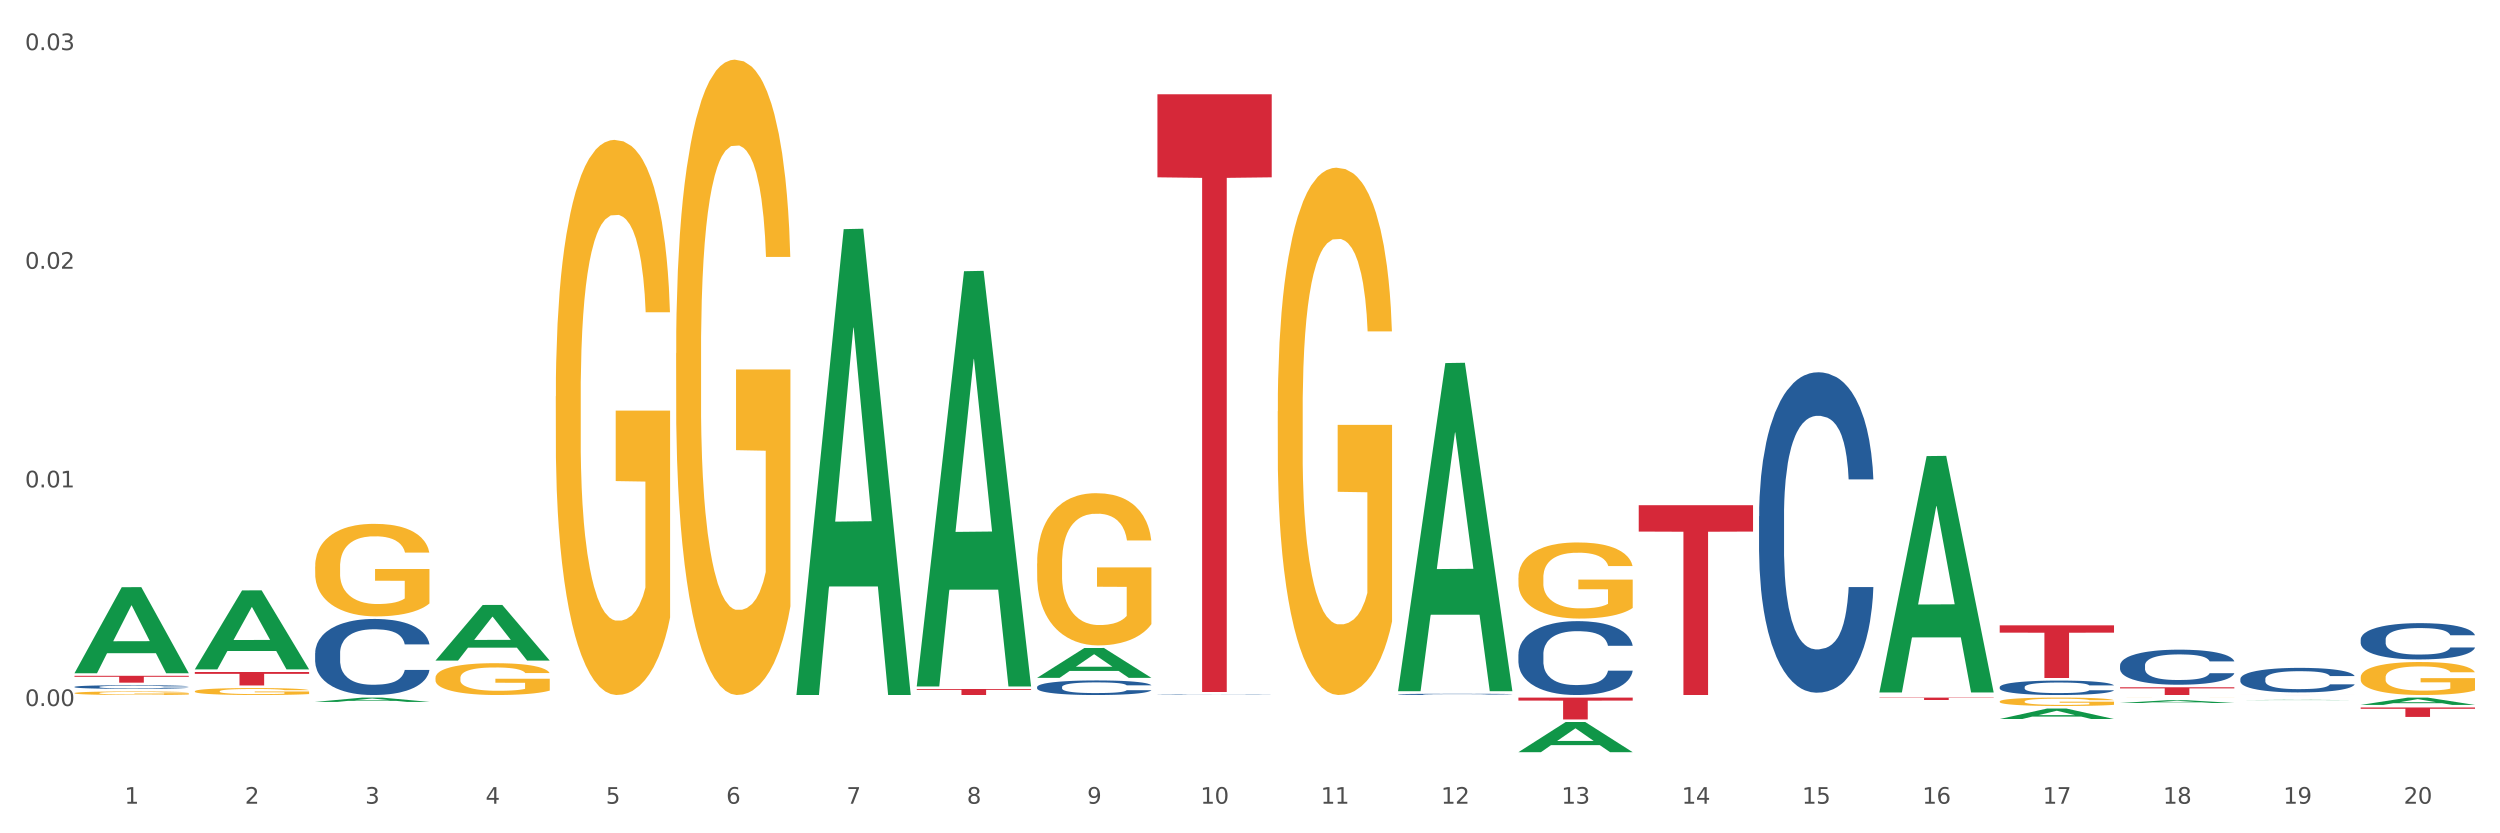 <?xml version="1.0" encoding="utf-8" standalone="no"?>
<!DOCTYPE svg PUBLIC "-//W3C//DTD SVG 1.1//EN"
  "http://www.w3.org/Graphics/SVG/1.1/DTD/svg11.dtd">
<svg xmlns:xlink="http://www.w3.org/1999/xlink" width="1080pt" height="360pt" viewBox="0 0 1080 360" xmlns="http://www.w3.org/2000/svg" version="1.1">
 <rect x="0" y="0" width="1080" height="360" fill="#333333" stroke="none"/>
 <defs>
  <style type="text/css">*{stroke-linejoin: round; stroke-linecap: butt}</style>
 </defs>
 <g id="figure_1">
  <g id="patch_1">
   <path d="M 0 360 
L 1080 360 
L 1080 0 
L 0 0 
z
" style="fill: #ffffff; stroke: #ffffff; stroke-linejoin: miter"/>
  </g>
  <g id="axes_1">
   <g id="matplotlib.axis_1">
    <g id="xtick_1">
     <g id="text_1">
      <!-- 1 -->
      <g style="fill: #4d4d4d" transform="translate(53.812 347.204) scale(0.096 -0.096)">
       <defs>
        <path id="DejaVuSans-31" d="M 794 531 
L 1825 531 
L 1825 4091 
L 703 3866 
L 703 4441 
L 1819 4666 
L 2450 4666 
L 2450 531 
L 3481 531 
L 3481 0 
L 794 0 
L 794 531 
z
" transform="scale(0.016)"/>
       </defs>
       <use xlink:href="#DejaVuSans-31"/>
      </g>
     </g>
    </g>
    <g id="xtick_2">
     <g id="text_2">
      <!-- 2 -->
      <g style="fill: #4d4d4d" transform="translate(105.793 347.204) scale(0.096 -0.096)">
       <defs>
        <path id="DejaVuSans-32" d="M 1228 531 
L 3431 531 
L 3431 0 
L 469 0 
L 469 531 
Q 828 903 1448 1529 
Q 2069 2156 2228 2338 
Q 2531 2678 2651 2914 
Q 2772 3150 2772 3378 
Q 2772 3750 2511 3984 
Q 2250 4219 1831 4219 
Q 1534 4219 1204 4116 
Q 875 4013 500 3803 
L 500 4441 
Q 881 4594 1212 4672 
Q 1544 4750 1819 4750 
Q 2544 4750 2975 4387 
Q 3406 4025 3406 3419 
Q 3406 3131 3298 2873 
Q 3191 2616 2906 2266 
Q 2828 2175 2409 1742 
Q 1991 1309 1228 531 
z
" transform="scale(0.016)"/>
       </defs>
       <use xlink:href="#DejaVuSans-32"/>
      </g>
     </g>
    </g>
    <g id="xtick_3">
     <g id="text_3">
      <!-- 3 -->
      <g style="fill: #4d4d4d" transform="translate(157.774 347.204) scale(0.096 -0.096)">
       <defs>
        <path id="DejaVuSans-33" d="M 2597 2516 
Q 3050 2419 3304 2112 
Q 3559 1806 3559 1356 
Q 3559 666 3084 287 
Q 2609 -91 1734 -91 
Q 1441 -91 1130 -33 
Q 819 25 488 141 
L 488 750 
Q 750 597 1062 519 
Q 1375 441 1716 441 
Q 2309 441 2620 675 
Q 2931 909 2931 1356 
Q 2931 1769 2642 2001 
Q 2353 2234 1838 2234 
L 1294 2234 
L 1294 2753 
L 1863 2753 
Q 2328 2753 2575 2939 
Q 2822 3125 2822 3475 
Q 2822 3834 2567 4026 
Q 2313 4219 1838 4219 
Q 1578 4219 1281 4162 
Q 984 4106 628 3988 
L 628 4550 
Q 988 4650 1302 4700 
Q 1616 4750 1894 4750 
Q 2613 4750 3031 4423 
Q 3450 4097 3450 3541 
Q 3450 3153 3228 2886 
Q 3006 2619 2597 2516 
z
" transform="scale(0.016)"/>
       </defs>
       <use xlink:href="#DejaVuSans-33"/>
      </g>
     </g>
    </g>
    <g id="xtick_4">
     <g id="text_4">
      <!-- 4 -->
      <g style="fill: #4d4d4d" transform="translate(209.756 347.204) scale(0.096 -0.096)">
       <defs>
        <path id="DejaVuSans-34" d="M 2419 4116 
L 825 1625 
L 2419 1625 
L 2419 4116 
z
M 2253 4666 
L 3047 4666 
L 3047 1625 
L 3713 1625 
L 3713 1100 
L 3047 1100 
L 3047 0 
L 2419 0 
L 2419 1100 
L 313 1100 
L 313 1709 
L 2253 4666 
z
" transform="scale(0.016)"/>
       </defs>
       <use xlink:href="#DejaVuSans-34"/>
      </g>
     </g>
    </g>
    <g id="xtick_5">
     <g id="text_5">
      <!-- 5 -->
      <g style="fill: #4d4d4d" transform="translate(261.737 347.204) scale(0.096 -0.096)">
       <defs>
        <path id="DejaVuSans-35" d="M 691 4666 
L 3169 4666 
L 3169 4134 
L 1269 4134 
L 1269 2991 
Q 1406 3038 1543 3061 
Q 1681 3084 1819 3084 
Q 2600 3084 3056 2656 
Q 3513 2228 3513 1497 
Q 3513 744 3044 326 
Q 2575 -91 1722 -91 
Q 1428 -91 1123 -41 
Q 819 9 494 109 
L 494 744 
Q 775 591 1075 516 
Q 1375 441 1709 441 
Q 2250 441 2565 725 
Q 2881 1009 2881 1497 
Q 2881 1984 2565 2268 
Q 2250 2553 1709 2553 
Q 1456 2553 1204 2497 
Q 953 2441 691 2322 
L 691 4666 
z
" transform="scale(0.016)"/>
       </defs>
       <use xlink:href="#DejaVuSans-35"/>
      </g>
     </g>
    </g>
    <g id="xtick_6">
     <g id="text_6">
      <!-- 6 -->
      <g style="fill: #4d4d4d" transform="translate(313.718 347.204) scale(0.096 -0.096)">
       <defs>
        <path id="DejaVuSans-36" d="M 2113 2584 
Q 1688 2584 1439 2293 
Q 1191 2003 1191 1497 
Q 1191 994 1439 701 
Q 1688 409 2113 409 
Q 2538 409 2786 701 
Q 3034 994 3034 1497 
Q 3034 2003 2786 2293 
Q 2538 2584 2113 2584 
z
M 3366 4563 
L 3366 3988 
Q 3128 4100 2886 4159 
Q 2644 4219 2406 4219 
Q 1781 4219 1451 3797 
Q 1122 3375 1075 2522 
Q 1259 2794 1537 2939 
Q 1816 3084 2150 3084 
Q 2853 3084 3261 2657 
Q 3669 2231 3669 1497 
Q 3669 778 3244 343 
Q 2819 -91 2113 -91 
Q 1303 -91 875 529 
Q 447 1150 447 2328 
Q 447 3434 972 4092 
Q 1497 4750 2381 4750 
Q 2619 4750 2861 4703 
Q 3103 4656 3366 4563 
z
" transform="scale(0.016)"/>
       </defs>
       <use xlink:href="#DejaVuSans-36"/>
      </g>
     </g>
    </g>
    <g id="xtick_7">
     <g id="text_7">
      <!-- 7 -->
      <g style="fill: #4d4d4d" transform="translate(365.699 347.204) scale(0.096 -0.096)">
       <defs>
        <path id="DejaVuSans-37" d="M 525 4666 
L 3525 4666 
L 3525 4397 
L 1831 0 
L 1172 0 
L 2766 4134 
L 525 4134 
L 525 4666 
z
" transform="scale(0.016)"/>
       </defs>
       <use xlink:href="#DejaVuSans-37"/>
      </g>
     </g>
    </g>
    <g id="xtick_8">
     <g id="text_8">
      <!-- 8 -->
      <g style="fill: #4d4d4d" transform="translate(417.68 347.204) scale(0.096 -0.096)">
       <defs>
        <path id="DejaVuSans-38" d="M 2034 2216 
Q 1584 2216 1326 1975 
Q 1069 1734 1069 1313 
Q 1069 891 1326 650 
Q 1584 409 2034 409 
Q 2484 409 2743 651 
Q 3003 894 3003 1313 
Q 3003 1734 2745 1975 
Q 2488 2216 2034 2216 
z
M 1403 2484 
Q 997 2584 770 2862 
Q 544 3141 544 3541 
Q 544 4100 942 4425 
Q 1341 4750 2034 4750 
Q 2731 4750 3128 4425 
Q 3525 4100 3525 3541 
Q 3525 3141 3298 2862 
Q 3072 2584 2669 2484 
Q 3125 2378 3379 2068 
Q 3634 1759 3634 1313 
Q 3634 634 3220 271 
Q 2806 -91 2034 -91 
Q 1263 -91 848 271 
Q 434 634 434 1313 
Q 434 1759 690 2068 
Q 947 2378 1403 2484 
z
M 1172 3481 
Q 1172 3119 1398 2916 
Q 1625 2713 2034 2713 
Q 2441 2713 2670 2916 
Q 2900 3119 2900 3481 
Q 2900 3844 2670 4047 
Q 2441 4250 2034 4250 
Q 1625 4250 1398 4047 
Q 1172 3844 1172 3481 
z
" transform="scale(0.016)"/>
       </defs>
       <use xlink:href="#DejaVuSans-38"/>
      </g>
     </g>
    </g>
    <g id="xtick_9">
     <g id="text_9">
      <!-- 9 -->
      <g style="fill: #4d4d4d" transform="translate(469.662 347.204) scale(0.096 -0.096)">
       <defs>
        <path id="DejaVuSans-39" d="M 703 97 
L 703 672 
Q 941 559 1184 500 
Q 1428 441 1663 441 
Q 2288 441 2617 861 
Q 2947 1281 2994 2138 
Q 2813 1869 2534 1725 
Q 2256 1581 1919 1581 
Q 1219 1581 811 2004 
Q 403 2428 403 3163 
Q 403 3881 828 4315 
Q 1253 4750 1959 4750 
Q 2769 4750 3195 4129 
Q 3622 3509 3622 2328 
Q 3622 1225 3098 567 
Q 2575 -91 1691 -91 
Q 1453 -91 1209 -44 
Q 966 3 703 97 
z
M 1959 2075 
Q 2384 2075 2632 2365 
Q 2881 2656 2881 3163 
Q 2881 3666 2632 3958 
Q 2384 4250 1959 4250 
Q 1534 4250 1286 3958 
Q 1038 3666 1038 3163 
Q 1038 2656 1286 2365 
Q 1534 2075 1959 2075 
z
" transform="scale(0.016)"/>
       </defs>
       <use xlink:href="#DejaVuSans-39"/>
      </g>
     </g>
    </g>
    <g id="xtick_10">
     <g id="text_10">
      <!-- 10 -->
      <g style="fill: #4d4d4d" transform="translate(518.589 347.204) scale(0.096 -0.096)">
       <defs>
        <path id="DejaVuSans-30" d="M 2034 4250 
Q 1547 4250 1301 3770 
Q 1056 3291 1056 2328 
Q 1056 1369 1301 889 
Q 1547 409 2034 409 
Q 2525 409 2770 889 
Q 3016 1369 3016 2328 
Q 3016 3291 2770 3770 
Q 2525 4250 2034 4250 
z
M 2034 4750 
Q 2819 4750 3233 4129 
Q 3647 3509 3647 2328 
Q 3647 1150 3233 529 
Q 2819 -91 2034 -91 
Q 1250 -91 836 529 
Q 422 1150 422 2328 
Q 422 3509 836 4129 
Q 1250 4750 2034 4750 
z
" transform="scale(0.016)"/>
       </defs>
       <use xlink:href="#DejaVuSans-31"/>
       <use xlink:href="#DejaVuSans-30" transform="translate(63.623 0)"/>
      </g>
     </g>
    </g>
    <g id="xtick_11">
     <g id="text_11">
      <!-- 11 -->
      <g style="fill: #4d4d4d" transform="translate(570.57 347.204) scale(0.096 -0.096)">
       <use xlink:href="#DejaVuSans-31"/>
       <use xlink:href="#DejaVuSans-31" transform="translate(63.623 0)"/>
      </g>
     </g>
    </g>
    <g id="xtick_12">
     <g id="text_12">
      <!-- 12 -->
      <g style="fill: #4d4d4d" transform="translate(622.551 347.204) scale(0.096 -0.096)">
       <use xlink:href="#DejaVuSans-31"/>
       <use xlink:href="#DejaVuSans-32" transform="translate(63.623 0)"/>
      </g>
     </g>
    </g>
    <g id="xtick_13">
     <g id="text_13">
      <!-- 13 -->
      <g style="fill: #4d4d4d" transform="translate(674.533 347.204) scale(0.096 -0.096)">
       <use xlink:href="#DejaVuSans-31"/>
       <use xlink:href="#DejaVuSans-33" transform="translate(63.623 0)"/>
      </g>
     </g>
    </g>
    <g id="xtick_14">
     <g id="text_14">
      <!-- 14 -->
      <g style="fill: #4d4d4d" transform="translate(726.514 347.204) scale(0.096 -0.096)">
       <use xlink:href="#DejaVuSans-31"/>
       <use xlink:href="#DejaVuSans-34" transform="translate(63.623 0)"/>
      </g>
     </g>
    </g>
    <g id="xtick_15">
     <g id="text_15">
      <!-- 15 -->
      <g style="fill: #4d4d4d" transform="translate(778.495 347.204) scale(0.096 -0.096)">
       <use xlink:href="#DejaVuSans-31"/>
       <use xlink:href="#DejaVuSans-35" transform="translate(63.623 0)"/>
      </g>
     </g>
    </g>
    <g id="xtick_16">
     <g id="text_16">
      <!-- 16 -->
      <g style="fill: #4d4d4d" transform="translate(830.476 347.204) scale(0.096 -0.096)">
       <use xlink:href="#DejaVuSans-31"/>
       <use xlink:href="#DejaVuSans-36" transform="translate(63.623 0)"/>
      </g>
     </g>
    </g>
    <g id="xtick_17">
     <g id="text_17">
      <!-- 17 -->
      <g style="fill: #4d4d4d" transform="translate(882.457 347.204) scale(0.096 -0.096)">
       <use xlink:href="#DejaVuSans-31"/>
       <use xlink:href="#DejaVuSans-37" transform="translate(63.623 0)"/>
      </g>
     </g>
    </g>
    <g id="xtick_18">
     <g id="text_18">
      <!-- 18 -->
      <g style="fill: #4d4d4d" transform="translate(934.439 347.204) scale(0.096 -0.096)">
       <use xlink:href="#DejaVuSans-31"/>
       <use xlink:href="#DejaVuSans-38" transform="translate(63.623 0)"/>
      </g>
     </g>
    </g>
    <g id="xtick_19">
     <g id="text_19">
      <!-- 19 -->
      <g style="fill: #4d4d4d" transform="translate(986.42 347.204) scale(0.096 -0.096)">
       <use xlink:href="#DejaVuSans-31"/>
       <use xlink:href="#DejaVuSans-39" transform="translate(63.623 0)"/>
      </g>
     </g>
    </g>
    <g id="xtick_20">
     <g id="text_20">
      <!-- 20 -->
      <g style="fill: #4d4d4d" transform="translate(1038.401 347.204) scale(0.096 -0.096)">
       <use xlink:href="#DejaVuSans-32"/>
       <use xlink:href="#DejaVuSans-30" transform="translate(63.623 0)"/>
      </g>
     </g>
    </g>
    <g id="xtick_21"/>
    <g id="xtick_22"/>
    <g id="xtick_23"/>
    <g id="xtick_24"/>
    <g id="xtick_25"/>
    <g id="xtick_26"/>
    <g id="xtick_27"/>
    <g id="xtick_28"/>
    <g id="xtick_29"/>
    <g id="xtick_30"/>
    <g id="xtick_31"/>
    <g id="xtick_32"/>
    <g id="xtick_33"/>
    <g id="xtick_34"/>
    <g id="xtick_35"/>
    <g id="xtick_36"/>
    <g id="xtick_37"/>
    <g id="xtick_38"/>
    <g id="xtick_39"/>
   </g>
   <g id="matplotlib.axis_2">
    <g id="ytick_1">
     <g id="text_21">
      <!-- 0.00 -->
      <g style="fill: #4d4d4d" transform="translate(10.8 305.002) scale(0.096 -0.096)">
       <defs>
        <path id="DejaVuSans-2e" d="M 684 794 
L 1344 794 
L 1344 0 
L 684 0 
L 684 794 
z
" transform="scale(0.016)"/>
       </defs>
       <use xlink:href="#DejaVuSans-30"/>
       <use xlink:href="#DejaVuSans-2e" transform="translate(63.623 0)"/>
       <use xlink:href="#DejaVuSans-30" transform="translate(95.41 0)"/>
       <use xlink:href="#DejaVuSans-30" transform="translate(159.033 0)"/>
      </g>
     </g>
    </g>
    <g id="ytick_2">
     <g id="text_22">
      <!-- 0.01 -->
      <g style="fill: #4d4d4d" transform="translate(10.8 210.552) scale(0.096 -0.096)">
       <use xlink:href="#DejaVuSans-30"/>
       <use xlink:href="#DejaVuSans-2e" transform="translate(63.623 0)"/>
       <use xlink:href="#DejaVuSans-30" transform="translate(95.41 0)"/>
       <use xlink:href="#DejaVuSans-31" transform="translate(159.033 0)"/>
      </g>
     </g>
    </g>
    <g id="ytick_3">
     <g id="text_23">
      <!-- 0.02 -->
      <g style="fill: #4d4d4d" transform="translate(10.8 116.102) scale(0.096 -0.096)">
       <use xlink:href="#DejaVuSans-30"/>
       <use xlink:href="#DejaVuSans-2e" transform="translate(63.623 0)"/>
       <use xlink:href="#DejaVuSans-30" transform="translate(95.41 0)"/>
       <use xlink:href="#DejaVuSans-32" transform="translate(159.033 0)"/>
      </g>
     </g>
    </g>
    <g id="ytick_4">
     <g id="text_24">
      <!-- 0.03 -->
      <g style="fill: #4d4d4d" transform="translate(10.8 21.652) scale(0.096 -0.096)">
       <use xlink:href="#DejaVuSans-30"/>
       <use xlink:href="#DejaVuSans-2e" transform="translate(63.623 0)"/>
       <use xlink:href="#DejaVuSans-30" transform="translate(95.41 0)"/>
       <use xlink:href="#DejaVuSans-33" transform="translate(159.033 0)"/>
      </g>
     </g>
    </g>
    <g id="ytick_5"/>
    <g id="ytick_6"/>
    <g id="ytick_7"/>
   </g>
   <g id="PolyCollection_1">
    <path d="M 707.931 218.241 
L 757.313 218.241 
L 757.313 229.638 
L 737.888 229.715 
L 737.888 300.252 
L 727.239 300.252 
L 727.239 229.715 
L 707.931 229.638 
L 707.931 218.318 
L 707.931 218.241 
z
" clip-path="url(#p64371a90f2)" style="fill: #d62839"/>
    <path d="M 811.893 301.354 
L 861.275 301.354 
L 861.275 301.499 
L 841.85 301.5 
L 841.85 302.392 
L 831.201 302.392 
L 831.201 301.5 
L 811.893 301.499 
L 811.893 301.355 
L 811.893 301.354 
z
" clip-path="url(#p64371a90f2)" style="fill: #d62839"/>
    <path d="M 863.874 270.151 
L 913.256 270.151 
L 913.256 273.313 
L 893.831 273.335 
L 893.831 292.906 
L 883.182 292.906 
L 883.182 273.335 
L 863.874 273.313 
L 863.874 270.173 
L 863.874 270.151 
z
" clip-path="url(#p64371a90f2)" style="fill: #d62839"/>
    <path d="M 32.175 299.414 
L 32.233 299.413 
L 32.233 299.362 
L 32.35 299.318 
L 32.933 299.211 
L 33.807 299.123 
L 34.449 299.076 
L 35.09 299.038 
L 35.848 298.999 
L 36.781 298.959 
L 38.472 298.901 
L 39.521 298.871 
L 40.804 298.84 
L 43.136 298.794 
L 44.827 298.769 
L 46.576 298.747 
L 49.433 298.722 
L 51.298 298.71 
L 53.28 298.702 
L 55.671 298.696 
L 57.478 298.695 
L 61.443 298.699 
L 64.824 298.712 
L 66.457 298.722 
L 68.556 298.739 
L 69.663 298.75 
L 71.471 298.773 
L 73.337 298.803 
L 74.619 298.829 
L 76.543 298.877 
L 78.001 298.925 
L 79.342 298.985 
L 80.041 299.026 
L 80.566 299.065 
L 81.032 299.109 
L 81.499 299.178 
L 71.004 299.178 
L 70.596 299.129 
L 69.955 299.082 
L 69.022 299.036 
L 68.206 299.008 
L 66.807 298.972 
L 65.524 298.949 
L 64.183 298.932 
L 62.551 298.918 
L 61.268 298.911 
L 59.461 298.905 
L 55.904 298.907 
L 53.514 298.918 
L 51.881 298.932 
L 50.832 298.945 
L 49.899 298.959 
L 48.849 298.979 
L 47.625 299.009 
L 46.751 299.036 
L 45.876 299.07 
L 45.176 299.104 
L 44.535 299.144 
L 44.01 299.187 
L 43.602 299.231 
L 43.252 299.285 
L 42.961 299.375 
L 42.961 299.569 
L 43.078 299.614 
L 43.369 299.672 
L 43.719 299.716 
L 44.302 299.769 
L 44.827 299.804 
L 45.818 299.855 
L 46.926 299.898 
L 47.8 299.925 
L 48.675 299.948 
L 50.19 299.979 
L 51.881 300.005 
L 53.339 300.02 
L 55.321 300.035 
L 56.662 300.04 
L 57.828 300.043 
L 60.685 300.043 
L 62.725 300.039 
L 64.999 300.029 
L 66.748 300.016 
L 68.206 300 
L 69.838 299.975 
L 70.888 299.951 
L 70.888 299.653 
L 58.061 299.652 
L 58.061 299.454 
L 81.557 299.454 
L 81.557 300.035 
L 80.566 300.064 
L 79.458 300.091 
L 78.292 300.116 
L 76.543 300.145 
L 74.444 300.174 
L 72.579 300.194 
L 70.596 300.211 
L 68.264 300.227 
L 65.232 300.241 
L 63.367 300.246 
L 61.035 300.251 
L 58.294 300.252 
L 55.904 300.249 
L 53.572 300.242 
L 51.123 300.229 
L 48.733 300.211 
L 46.926 300.192 
L 45.118 300.17 
L 43.194 300.14 
L 41.678 300.111 
L 40.512 300.086 
L 39.23 300.053 
L 37.83 300.01 
L 36.781 299.972 
L 35.848 299.932 
L 34.857 299.881 
L 34.157 299.837 
L 33.458 299.781 
L 33.05 299.74 
L 32.583 299.676 
L 32.233 299.587 
L 32.175 299.414 
z
" clip-path="url(#p64371a90f2)" style="fill: #f7b32b"/>
    <path d="M 84.156 298.63 
L 84.215 298.627 
L 84.215 298.528 
L 84.331 298.443 
L 84.914 298.236 
L 85.789 298.065 
L 86.43 297.975 
L 87.071 297.9 
L 87.829 297.826 
L 88.762 297.749 
L 90.453 297.636 
L 91.502 297.578 
L 92.785 297.517 
L 95.117 297.429 
L 96.808 297.38 
L 98.557 297.338 
L 101.414 297.289 
L 103.279 297.267 
L 105.262 297.25 
L 107.652 297.239 
L 109.459 297.236 
L 113.424 297.245 
L 116.806 297.27 
L 118.438 297.289 
L 120.537 297.322 
L 121.645 297.344 
L 123.452 297.388 
L 125.318 297.446 
L 126.6 297.495 
L 128.524 297.589 
L 129.982 297.683 
L 131.323 297.798 
L 132.022 297.878 
L 132.547 297.953 
L 133.014 298.038 
L 133.48 298.173 
L 122.986 298.173 
L 122.577 298.076 
L 121.936 297.986 
L 121.003 297.897 
L 120.187 297.842 
L 118.788 297.774 
L 117.505 297.729 
L 116.164 297.696 
L 114.532 297.669 
L 113.249 297.655 
L 111.442 297.644 
L 107.885 297.647 
L 105.495 297.669 
L 103.862 297.696 
L 102.813 297.721 
L 101.88 297.749 
L 100.831 297.787 
L 99.606 297.845 
L 98.732 297.897 
L 97.857 297.964 
L 97.158 298.03 
L 96.516 298.107 
L 95.992 298.189 
L 95.583 298.275 
L 95.234 298.379 
L 94.942 298.553 
L 94.942 298.93 
L 95.059 299.016 
L 95.35 299.128 
L 95.7 299.214 
L 96.283 299.316 
L 96.808 299.385 
L 97.799 299.484 
L 98.907 299.566 
L 99.781 299.619 
L 100.656 299.663 
L 102.172 299.723 
L 103.862 299.773 
L 105.32 299.803 
L 107.302 299.831 
L 108.643 299.842 
L 109.809 299.847 
L 112.666 299.847 
L 114.707 299.839 
L 116.98 299.82 
L 118.73 299.795 
L 120.187 299.765 
L 121.82 299.715 
L 122.869 299.668 
L 122.869 299.093 
L 110.042 299.09 
L 110.042 298.707 
L 133.538 298.707 
L 133.538 299.831 
L 132.547 299.889 
L 131.439 299.941 
L 130.273 299.988 
L 128.524 300.046 
L 126.425 300.101 
L 124.56 300.139 
L 122.577 300.172 
L 120.245 300.203 
L 117.214 300.23 
L 115.348 300.241 
L 113.016 300.249 
L 110.276 300.252 
L 107.885 300.247 
L 105.553 300.233 
L 103.104 300.208 
L 100.714 300.172 
L 98.907 300.136 
L 97.099 300.092 
L 95.175 300.035 
L 93.659 299.979 
L 92.493 299.93 
L 91.211 299.867 
L 89.812 299.784 
L 88.762 299.71 
L 87.829 299.632 
L 86.838 299.533 
L 86.138 299.448 
L 85.439 299.341 
L 85.031 299.261 
L 84.564 299.137 
L 84.215 298.963 
L 84.156 298.63 
z
" clip-path="url(#p64371a90f2)" style="fill: #f7b32b"/>
    <path d="M 136.137 244.776 
L 136.196 244.739 
L 136.196 243.425 
L 136.312 242.293 
L 136.895 239.554 
L 137.77 237.29 
L 138.411 236.085 
L 139.053 235.1 
L 139.81 234.114 
L 140.743 233.091 
L 142.434 231.594 
L 143.484 230.828 
L 144.766 230.024 
L 147.098 228.856 
L 148.789 228.199 
L 150.538 227.651 
L 153.395 226.994 
L 155.261 226.702 
L 157.243 226.483 
L 159.633 226.336 
L 161.441 226.3 
L 165.405 226.41 
L 168.787 226.738 
L 170.419 226.994 
L 172.518 227.432 
L 173.626 227.724 
L 175.433 228.308 
L 177.299 229.075 
L 178.582 229.732 
L 180.506 230.974 
L 181.963 232.215 
L 183.304 233.749 
L 184.004 234.808 
L 184.528 235.793 
L 184.995 236.925 
L 185.461 238.714 
L 174.967 238.714 
L 174.559 237.436 
L 173.917 236.232 
L 172.985 235.063 
L 172.168 234.333 
L 170.769 233.42 
L 169.486 232.836 
L 168.145 232.398 
L 166.513 232.033 
L 165.23 231.85 
L 163.423 231.704 
L 159.866 231.74 
L 157.476 232.033 
L 155.844 232.398 
L 154.794 232.726 
L 153.861 233.091 
L 152.812 233.603 
L 151.588 234.369 
L 150.713 235.063 
L 149.838 235.939 
L 149.139 236.816 
L 148.498 237.838 
L 147.973 238.933 
L 147.565 240.065 
L 147.215 241.453 
L 146.923 243.753 
L 146.923 248.756 
L 147.04 249.887 
L 147.331 251.384 
L 147.681 252.516 
L 148.264 253.867 
L 148.789 254.78 
L 149.78 256.095 
L 150.888 257.19 
L 151.762 257.884 
L 152.637 258.468 
L 154.153 259.271 
L 155.844 259.929 
L 157.301 260.33 
L 159.283 260.695 
L 160.624 260.841 
L 161.79 260.914 
L 164.647 260.914 
L 166.688 260.805 
L 168.962 260.549 
L 170.711 260.221 
L 172.168 259.819 
L 173.801 259.162 
L 174.85 258.541 
L 174.85 250.91 
L 162.024 250.873 
L 162.024 245.798 
L 185.52 245.798 
L 185.52 260.695 
L 184.528 261.462 
L 183.421 262.156 
L 182.255 262.777 
L 180.506 263.543 
L 178.407 264.274 
L 176.541 264.785 
L 174.559 265.223 
L 172.227 265.625 
L 169.195 265.99 
L 167.329 266.136 
L 164.997 266.245 
L 162.257 266.282 
L 159.866 266.209 
L 157.534 266.026 
L 155.086 265.698 
L 152.695 265.223 
L 150.888 264.748 
L 149.081 264.164 
L 147.157 263.397 
L 145.641 262.667 
L 144.475 262.01 
L 143.192 261.17 
L 141.793 260.075 
L 140.743 259.089 
L 139.81 258.066 
L 138.819 256.752 
L 138.12 255.62 
L 137.42 254.196 
L 137.012 253.137 
L 136.546 251.494 
L 136.196 249.194 
L 136.137 244.776 
z
" clip-path="url(#p64371a90f2)" style="fill: #f7b32b"/>
    <path d="M 188.119 292.853 
L 188.177 292.84 
L 188.177 292.388 
L 188.294 291.999 
L 188.877 291.056 
L 189.751 290.278 
L 190.392 289.863 
L 191.034 289.524 
L 191.792 289.185 
L 192.725 288.833 
L 194.415 288.318 
L 195.465 288.054 
L 196.747 287.778 
L 199.079 287.376 
L 200.77 287.15 
L 202.519 286.961 
L 205.376 286.735 
L 207.242 286.634 
L 209.224 286.559 
L 211.614 286.509 
L 213.422 286.496 
L 217.386 286.534 
L 220.768 286.647 
L 222.4 286.735 
L 224.499 286.886 
L 225.607 286.986 
L 227.414 287.187 
L 229.28 287.451 
L 230.563 287.677 
L 232.487 288.104 
L 233.944 288.531 
L 235.285 289.059 
L 235.985 289.423 
L 236.51 289.763 
L 236.976 290.152 
L 237.442 290.768 
L 226.948 290.768 
L 226.54 290.328 
L 225.899 289.913 
L 224.966 289.511 
L 224.149 289.26 
L 222.75 288.946 
L 221.468 288.745 
L 220.127 288.594 
L 218.494 288.469 
L 217.212 288.406 
L 215.404 288.356 
L 211.848 288.368 
L 209.457 288.469 
L 207.825 288.594 
L 206.775 288.707 
L 205.843 288.833 
L 204.793 289.009 
L 203.569 289.273 
L 202.694 289.511 
L 201.82 289.813 
L 201.12 290.114 
L 200.479 290.466 
L 199.954 290.843 
L 199.546 291.232 
L 199.196 291.71 
L 198.905 292.501 
L 198.905 294.222 
L 199.021 294.612 
L 199.313 295.127 
L 199.662 295.516 
L 200.246 295.981 
L 200.77 296.295 
L 201.761 296.747 
L 202.869 297.124 
L 203.744 297.363 
L 204.618 297.564 
L 206.134 297.84 
L 207.825 298.066 
L 209.282 298.204 
L 211.265 298.33 
L 212.606 298.38 
L 213.772 298.405 
L 216.628 298.405 
L 218.669 298.368 
L 220.943 298.28 
L 222.692 298.167 
L 224.149 298.029 
L 225.782 297.802 
L 226.831 297.589 
L 226.831 294.963 
L 214.005 294.951 
L 214.005 293.205 
L 237.501 293.205 
L 237.501 298.33 
L 236.51 298.594 
L 235.402 298.833 
L 234.236 299.046 
L 232.487 299.31 
L 230.388 299.561 
L 228.522 299.737 
L 226.54 299.888 
L 224.208 300.026 
L 221.176 300.152 
L 219.31 300.202 
L 216.978 300.24 
L 214.238 300.252 
L 211.848 300.227 
L 209.516 300.164 
L 207.067 300.051 
L 204.676 299.888 
L 202.869 299.724 
L 201.062 299.523 
L 199.138 299.26 
L 197.622 299.008 
L 196.456 298.782 
L 195.173 298.493 
L 193.774 298.117 
L 192.725 297.777 
L 191.792 297.426 
L 190.801 296.973 
L 190.101 296.584 
L 189.401 296.094 
L 188.993 295.73 
L 188.527 295.164 
L 188.177 294.373 
L 188.119 292.853 
z
" clip-path="url(#p64371a90f2)" style="fill: #f7b32b"/>
    <path d="M 240.1 171.248 
L 240.158 171.029 
L 240.158 163.145 
L 240.275 156.355 
L 240.858 139.928 
L 241.732 126.349 
L 242.374 119.121 
L 243.015 113.208 
L 243.773 107.294 
L 244.706 101.161 
L 246.396 92.182 
L 247.446 87.582 
L 248.729 82.764 
L 251.061 75.755 
L 252.751 71.813 
L 254.501 68.527 
L 257.357 64.585 
L 259.223 62.833 
L 261.205 61.519 
L 263.596 60.642 
L 265.403 60.423 
L 269.368 61.08 
L 272.749 63.052 
L 274.382 64.585 
L 276.481 67.213 
L 277.588 68.965 
L 279.396 72.47 
L 281.261 77.069 
L 282.544 81.011 
L 284.468 88.458 
L 285.926 95.905 
L 287.266 105.104 
L 287.966 111.455 
L 288.491 117.369 
L 288.957 124.159 
L 289.424 134.891 
L 278.929 134.891 
L 278.521 127.225 
L 277.88 119.997 
L 276.947 112.989 
L 276.131 108.608 
L 274.731 103.133 
L 273.449 99.628 
L 272.108 97 
L 270.475 94.81 
L 269.193 93.715 
L 267.385 92.839 
L 263.829 93.058 
L 261.438 94.81 
L 259.806 97 
L 258.757 98.971 
L 257.824 101.161 
L 256.774 104.228 
L 255.55 108.827 
L 254.675 112.989 
L 253.801 118.245 
L 253.101 123.502 
L 252.46 129.634 
L 251.935 136.205 
L 251.527 142.995 
L 251.177 151.317 
L 250.886 165.116 
L 250.886 195.122 
L 251.002 201.911 
L 251.294 210.891 
L 251.644 217.681 
L 252.227 225.785 
L 252.751 231.26 
L 253.743 239.145 
L 254.85 245.716 
L 255.725 249.877 
L 256.599 253.381 
L 258.115 258.2 
L 259.806 262.142 
L 261.264 264.552 
L 263.246 266.742 
L 264.587 267.618 
L 265.753 268.056 
L 268.61 268.056 
L 270.65 267.399 
L 272.924 265.866 
L 274.673 263.895 
L 276.131 261.485 
L 277.763 257.543 
L 278.813 253.82 
L 278.813 208.044 
L 265.986 207.825 
L 265.986 177.381 
L 289.482 177.381 
L 289.482 266.742 
L 288.491 271.341 
L 287.383 275.503 
L 286.217 279.226 
L 284.468 283.825 
L 282.369 288.206 
L 280.503 291.272 
L 278.521 293.9 
L 276.189 296.31 
L 273.157 298.5 
L 271.292 299.376 
L 268.96 300.033 
L 266.219 300.252 
L 263.829 299.814 
L 261.497 298.719 
L 259.048 296.748 
L 256.658 293.9 
L 254.85 291.053 
L 253.043 287.549 
L 251.119 282.949 
L 249.603 278.569 
L 248.437 274.627 
L 247.154 269.589 
L 245.755 263.018 
L 244.706 257.105 
L 243.773 250.972 
L 242.782 243.087 
L 242.082 236.298 
L 241.382 227.756 
L 240.974 221.404 
L 240.508 211.548 
L 240.158 197.75 
L 240.1 171.248 
z
" clip-path="url(#p64371a90f2)" style="fill: #f7b32b"/>
    <path d="M 292.081 152.603 
L 292.139 152.352 
L 292.139 143.328 
L 292.256 135.557 
L 292.839 116.756 
L 293.713 101.214 
L 294.355 92.941 
L 294.996 86.173 
L 295.754 79.405 
L 296.687 72.386 
L 298.378 62.108 
L 299.427 56.844 
L 300.71 51.329 
L 303.042 43.307 
L 304.733 38.795 
L 306.482 35.035 
L 309.339 30.522 
L 311.204 28.517 
L 313.186 27.013 
L 315.577 26.01 
L 317.384 25.759 
L 321.349 26.512 
L 324.73 28.768 
L 326.363 30.522 
L 328.462 33.531 
L 329.569 35.536 
L 331.377 39.547 
L 333.243 44.811 
L 334.525 49.323 
L 336.449 57.846 
L 337.907 66.369 
L 339.248 76.898 
L 339.947 84.168 
L 340.472 90.936 
L 340.938 98.707 
L 341.405 110.99 
L 330.91 110.99 
L 330.502 102.216 
L 329.861 93.944 
L 328.928 85.922 
L 328.112 80.909 
L 326.713 74.642 
L 325.43 70.631 
L 324.089 67.623 
L 322.457 65.116 
L 321.174 63.863 
L 319.367 62.86 
L 315.81 63.111 
L 313.42 65.116 
L 311.787 67.623 
L 310.738 69.879 
L 309.805 72.386 
L 308.756 75.895 
L 307.531 81.159 
L 306.657 85.922 
L 305.782 91.939 
L 305.082 97.955 
L 304.441 104.974 
L 303.916 112.494 
L 303.508 120.265 
L 303.158 129.791 
L 302.867 145.584 
L 302.867 179.927 
L 302.984 187.698 
L 303.275 197.975 
L 303.625 205.746 
L 304.208 215.022 
L 304.733 221.288 
L 305.724 230.313 
L 306.832 237.833 
L 307.706 242.596 
L 308.581 246.607 
L 310.096 252.122 
L 311.787 256.634 
L 313.245 259.392 
L 315.227 261.898 
L 316.568 262.901 
L 317.734 263.402 
L 320.591 263.402 
L 322.631 262.65 
L 324.905 260.896 
L 326.654 258.64 
L 328.112 255.882 
L 329.744 251.37 
L 330.794 247.108 
L 330.794 194.717 
L 317.967 194.466 
L 317.967 159.622 
L 341.463 159.622 
L 341.463 261.898 
L 340.472 267.163 
L 339.364 271.925 
L 338.198 276.187 
L 336.449 281.451 
L 334.35 286.465 
L 332.485 289.974 
L 330.502 292.982 
L 328.17 295.74 
L 325.138 298.247 
L 323.273 299.249 
L 320.941 300.001 
L 318.2 300.252 
L 315.81 299.751 
L 313.478 298.497 
L 311.029 296.241 
L 308.639 292.982 
L 306.832 289.724 
L 305.024 285.713 
L 303.1 280.449 
L 301.584 275.435 
L 300.418 270.923 
L 299.136 265.157 
L 297.736 257.637 
L 296.687 250.869 
L 295.754 243.85 
L 294.763 234.825 
L 294.063 227.054 
L 293.364 217.278 
L 292.956 210.008 
L 292.489 198.727 
L 292.139 182.935 
L 292.081 152.603 
z
" clip-path="url(#p64371a90f2)" style="fill: #f7b32b"/>
    <path d="M 863.874 296.814 
L 863.933 296.808 
L 863.933 296.649 
L 864.108 296.432 
L 864.75 296.033 
L 865.567 295.731 
L 866.968 295.377 
L 867.727 295.229 
L 868.719 295.063 
L 870.762 294.796 
L 873.097 294.567 
L 874.731 294.442 
L 875.957 294.362 
L 878.701 294.22 
L 880.277 294.157 
L 881.911 294.106 
L 883.312 294.071 
L 885.647 294.031 
L 887.515 294.014 
L 889.674 294.009 
L 891.484 294.014 
L 893.877 294.037 
L 897.379 294.106 
L 898.722 294.146 
L 900.531 294.214 
L 902.399 294.305 
L 903.917 294.396 
L 905.668 294.528 
L 907.478 294.699 
L 909.229 294.915 
L 910.455 295.115 
L 911.447 295.326 
L 912.322 295.582 
L 912.965 295.862 
L 913.256 296.096 
L 902.574 296.096 
L 902.283 295.885 
L 901.699 295.656 
L 901.115 295.503 
L 900.473 295.377 
L 899.481 295.235 
L 898.605 295.143 
L 897.146 295.035 
L 895.803 294.967 
L 894.694 294.927 
L 893.352 294.892 
L 890.492 294.858 
L 888.449 294.858 
L 887.164 294.87 
L 885.588 294.898 
L 884.246 294.938 
L 882.67 295.006 
L 881.444 295.081 
L 880.218 295.178 
L 879.518 295.246 
L 878.467 295.371 
L 877.767 295.474 
L 876.833 295.651 
L 876.307 295.776 
L 875.373 296.101 
L 874.965 296.341 
L 874.79 296.506 
L 874.673 296.689 
L 874.673 297.578 
L 875.023 297.977 
L 875.315 298.148 
L 875.782 298.342 
L 876.658 298.593 
L 877.942 298.838 
L 879.284 299.015 
L 880.393 299.123 
L 881.444 299.203 
L 882.495 299.266 
L 883.779 299.323 
L 884.83 299.357 
L 886.406 299.391 
L 888.273 299.408 
L 889.733 299.408 
L 892.71 299.38 
L 894.052 299.351 
L 895.336 299.311 
L 896.737 299.249 
L 897.846 299.18 
L 898.488 299.129 
L 899.539 299.021 
L 900.356 298.906 
L 901.057 298.775 
L 901.524 298.661 
L 902.049 298.49 
L 902.458 298.296 
L 902.574 298.194 
L 913.256 298.194 
L 913.023 298.399 
L 912.614 298.599 
L 911.797 298.867 
L 911.155 299.021 
L 910.163 299.209 
L 909.112 299.368 
L 907.653 299.545 
L 906.31 299.676 
L 904.909 299.79 
L 903.392 299.893 
L 900.648 300.035 
L 899.656 300.075 
L 897.555 300.144 
L 895.92 300.184 
L 893.527 300.224 
L 891.075 300.246 
L 888.507 300.252 
L 886.23 300.241 
L 883.72 300.207 
L 882.144 300.172 
L 880.393 300.121 
L 878.35 300.041 
L 876.424 299.944 
L 874.615 299.83 
L 872.922 299.699 
L 871.346 299.551 
L 869.303 299.306 
L 867.785 299.066 
L 866.676 298.844 
L 865.917 298.656 
L 865.158 298.416 
L 864.75 298.251 
L 864.108 297.852 
L 863.874 297.481 
L 863.874 296.814 
z
" clip-path="url(#p64371a90f2)" style="fill: #255c99"/>
    <path d="M 967.837 293.286 
L 967.895 293.277 
L 967.895 293.005 
L 968.07 292.637 
L 968.712 291.958 
L 969.529 291.444 
L 970.93 290.843 
L 971.689 290.591 
L 972.681 290.31 
L 974.724 289.854 
L 977.059 289.466 
L 978.694 289.253 
L 979.92 289.117 
L 982.663 288.875 
L 984.239 288.768 
L 985.873 288.681 
L 987.274 288.623 
L 989.609 288.555 
L 991.477 288.526 
L 993.637 288.516 
L 995.446 288.526 
L 997.84 288.565 
L 1001.342 288.681 
L 1002.684 288.749 
L 1004.494 288.865 
L 1006.362 289.02 
L 1007.879 289.175 
L 1009.631 289.398 
L 1011.44 289.689 
L 1013.191 290.058 
L 1014.417 290.397 
L 1015.409 290.756 
L 1016.285 291.192 
L 1016.927 291.667 
L 1017.219 292.065 
L 1006.537 292.065 
L 1006.245 291.706 
L 1005.661 291.318 
L 1005.078 291.056 
L 1004.435 290.843 
L 1003.443 290.601 
L 1002.568 290.446 
L 1001.108 290.261 
L 999.766 290.145 
L 998.657 290.077 
L 997.314 290.019 
L 994.454 289.961 
L 992.411 289.961 
L 991.127 289.98 
L 989.551 290.029 
L 988.208 290.097 
L 986.632 290.213 
L 985.406 290.339 
L 984.181 290.504 
L 983.48 290.62 
L 982.429 290.833 
L 981.729 291.008 
L 980.795 291.309 
L 980.27 291.522 
L 979.336 292.074 
L 978.927 292.482 
L 978.752 292.763 
L 978.635 293.073 
L 978.635 294.586 
L 978.986 295.264 
L 979.277 295.555 
L 979.744 295.885 
L 980.62 296.312 
L 981.904 296.728 
L 983.247 297.029 
L 984.356 297.213 
L 985.406 297.349 
L 986.457 297.456 
L 987.741 297.553 
L 988.792 297.611 
L 990.368 297.669 
L 992.236 297.698 
L 993.695 297.698 
L 996.672 297.65 
L 998.015 297.601 
L 999.299 297.533 
L 1000.7 297.427 
L 1001.809 297.31 
L 1002.451 297.223 
L 1003.502 297.039 
L 1004.319 296.845 
L 1005.019 296.622 
L 1005.486 296.428 
L 1006.012 296.137 
L 1006.42 295.807 
L 1006.537 295.633 
L 1017.219 295.633 
L 1016.985 295.982 
L 1016.577 296.321 
L 1015.76 296.777 
L 1015.117 297.039 
L 1014.125 297.359 
L 1013.074 297.63 
L 1011.615 297.931 
L 1010.273 298.154 
L 1008.872 298.348 
L 1007.354 298.522 
L 1004.611 298.765 
L 1003.618 298.832 
L 1001.517 298.949 
L 999.883 299.017 
L 997.489 299.085 
L 995.038 299.123 
L 992.469 299.133 
L 990.193 299.114 
L 987.683 299.055 
L 986.107 298.997 
L 984.356 298.91 
L 982.313 298.774 
L 980.386 298.609 
L 978.577 298.416 
L 976.884 298.193 
L 975.308 297.94 
L 973.265 297.524 
L 971.748 297.116 
L 970.638 296.738 
L 969.88 296.418 
L 969.121 296.011 
L 968.712 295.73 
L 968.07 295.051 
L 967.837 294.421 
L 967.837 293.286 
z
" clip-path="url(#p64371a90f2)" style="fill: #255c99"/>
    <path d="M 915.855 287.462 
L 915.914 287.448 
L 915.914 287.061 
L 916.089 286.535 
L 916.731 285.565 
L 917.548 284.832 
L 918.949 283.973 
L 919.708 283.613 
L 920.7 283.212 
L 922.743 282.561 
L 925.078 282.007 
L 926.713 281.703 
L 927.938 281.509 
L 930.682 281.163 
L 932.258 281.01 
L 933.892 280.886 
L 935.293 280.803 
L 937.628 280.706 
L 939.496 280.664 
L 941.656 280.65 
L 943.465 280.664 
L 945.858 280.72 
L 949.361 280.886 
L 950.703 280.983 
L 952.513 281.149 
L 954.381 281.37 
L 955.898 281.592 
L 957.649 281.91 
L 959.459 282.326 
L 961.21 282.852 
L 962.436 283.336 
L 963.428 283.849 
L 964.304 284.472 
L 964.946 285.15 
L 965.238 285.718 
L 954.556 285.718 
L 954.264 285.205 
L 953.68 284.652 
L 953.096 284.278 
L 952.454 283.973 
L 951.462 283.627 
L 950.586 283.406 
L 949.127 283.143 
L 947.785 282.976 
L 946.676 282.879 
L 945.333 282.796 
L 942.473 282.713 
L 940.43 282.713 
L 939.146 282.741 
L 937.57 282.81 
L 936.227 282.907 
L 934.651 283.073 
L 933.425 283.253 
L 932.199 283.489 
L 931.499 283.655 
L 930.448 283.959 
L 929.748 284.209 
L 928.814 284.638 
L 928.289 284.942 
L 927.355 285.732 
L 926.946 286.313 
L 926.771 286.715 
L 926.654 287.158 
L 926.654 289.317 
L 927.004 290.287 
L 927.296 290.702 
L 927.763 291.173 
L 928.639 291.782 
L 929.923 292.377 
L 931.265 292.806 
L 932.375 293.069 
L 933.425 293.263 
L 934.476 293.416 
L 935.76 293.554 
L 936.811 293.637 
L 938.387 293.72 
L 940.255 293.762 
L 941.714 293.762 
L 944.691 293.692 
L 946.033 293.623 
L 947.318 293.526 
L 948.719 293.374 
L 949.828 293.208 
L 950.47 293.083 
L 951.52 292.82 
L 952.338 292.543 
L 953.038 292.225 
L 953.505 291.948 
L 954.03 291.533 
L 954.439 291.062 
L 954.556 290.813 
L 965.238 290.813 
L 965.004 291.311 
L 964.596 291.796 
L 963.778 292.446 
L 963.136 292.82 
L 962.144 293.277 
L 961.093 293.665 
L 959.634 294.094 
L 958.291 294.412 
L 956.89 294.689 
L 955.373 294.939 
L 952.629 295.285 
L 951.637 295.382 
L 949.536 295.548 
L 947.901 295.645 
L 945.508 295.742 
L 943.056 295.797 
L 940.488 295.811 
L 938.212 295.783 
L 935.702 295.7 
L 934.126 295.617 
L 932.375 295.492 
L 930.332 295.298 
L 928.405 295.063 
L 926.596 294.786 
L 924.903 294.468 
L 923.327 294.108 
L 921.284 293.512 
L 919.766 292.931 
L 918.657 292.391 
L 917.898 291.934 
L 917.14 291.353 
L 916.731 290.951 
L 916.089 289.982 
L 915.855 289.082 
L 915.855 287.462 
z
" clip-path="url(#p64371a90f2)" style="fill: #255c99"/>
    <path d="M 1019.818 276.245 
L 1019.876 276.231 
L 1019.876 275.83 
L 1020.051 275.285 
L 1020.693 274.282 
L 1021.511 273.523 
L 1022.912 272.635 
L 1023.67 272.262 
L 1024.663 271.847 
L 1026.706 271.173 
L 1029.041 270.6 
L 1030.675 270.285 
L 1031.901 270.084 
L 1034.644 269.726 
L 1036.22 269.568 
L 1037.855 269.439 
L 1039.256 269.353 
L 1041.59 269.253 
L 1043.458 269.21 
L 1045.618 269.196 
L 1047.427 269.21 
L 1049.821 269.267 
L 1053.323 269.439 
L 1054.666 269.54 
L 1056.475 269.712 
L 1058.343 269.941 
L 1059.861 270.17 
L 1061.612 270.5 
L 1063.421 270.93 
L 1065.172 271.474 
L 1066.398 271.975 
L 1067.39 272.506 
L 1068.266 273.15 
L 1068.908 273.852 
L 1069.2 274.44 
L 1058.518 274.44 
L 1058.226 273.91 
L 1057.642 273.337 
L 1057.059 272.95 
L 1056.417 272.635 
L 1055.424 272.276 
L 1054.549 272.047 
L 1053.09 271.775 
L 1051.747 271.603 
L 1050.638 271.503 
L 1049.295 271.417 
L 1046.435 271.331 
L 1044.392 271.331 
L 1043.108 271.359 
L 1041.532 271.431 
L 1040.189 271.531 
L 1038.613 271.703 
L 1037.388 271.889 
L 1036.162 272.133 
L 1035.461 272.305 
L 1034.411 272.62 
L 1033.71 272.878 
L 1032.776 273.322 
L 1032.251 273.638 
L 1031.317 274.454 
L 1030.908 275.056 
L 1030.733 275.472 
L 1030.617 275.93 
L 1030.617 278.165 
L 1030.967 279.168 
L 1031.259 279.598 
L 1031.726 280.085 
L 1032.601 280.716 
L 1033.885 281.332 
L 1035.228 281.776 
L 1036.337 282.048 
L 1037.388 282.249 
L 1038.438 282.406 
L 1039.722 282.55 
L 1040.773 282.636 
L 1042.349 282.722 
L 1044.217 282.765 
L 1045.676 282.765 
L 1048.653 282.693 
L 1049.996 282.621 
L 1051.28 282.521 
L 1052.681 282.363 
L 1053.79 282.192 
L 1054.432 282.063 
L 1055.483 281.79 
L 1056.3 281.504 
L 1057 281.174 
L 1057.467 280.888 
L 1057.993 280.458 
L 1058.401 279.971 
L 1058.518 279.713 
L 1069.2 279.713 
L 1068.967 280.229 
L 1068.558 280.73 
L 1067.741 281.403 
L 1067.099 281.79 
L 1066.106 282.263 
L 1065.056 282.664 
L 1063.596 283.109 
L 1062.254 283.438 
L 1060.853 283.725 
L 1059.335 283.983 
L 1056.592 284.341 
L 1055.599 284.441 
L 1053.498 284.613 
L 1051.864 284.713 
L 1049.47 284.814 
L 1047.019 284.871 
L 1044.451 284.885 
L 1042.174 284.857 
L 1039.664 284.771 
L 1038.088 284.685 
L 1036.337 284.556 
L 1034.294 284.355 
L 1032.368 284.111 
L 1030.558 283.825 
L 1028.865 283.495 
L 1027.289 283.123 
L 1025.246 282.507 
L 1023.729 281.905 
L 1022.62 281.346 
L 1021.861 280.873 
L 1021.102 280.272 
L 1020.693 279.856 
L 1020.051 278.853 
L 1019.818 277.922 
L 1019.818 276.245 
z
" clip-path="url(#p64371a90f2)" style="fill: #255c99"/>
    <path d="M 32.175 296.719 
L 32.233 296.717 
L 32.233 296.677 
L 32.408 296.622 
L 33.051 296.52 
L 33.868 296.443 
L 35.269 296.353 
L 36.028 296.316 
L 37.02 296.274 
L 39.063 296.206 
L 41.398 296.148 
L 43.032 296.116 
L 44.258 296.096 
L 47.001 296.059 
L 48.577 296.043 
L 50.212 296.03 
L 51.613 296.022 
L 53.948 296.012 
L 55.815 296.007 
L 57.975 296.006 
L 59.785 296.007 
L 62.178 296.013 
L 65.68 296.03 
L 67.023 296.04 
L 68.832 296.058 
L 70.7 296.081 
L 72.218 296.104 
L 73.969 296.138 
L 75.778 296.181 
L 77.53 296.236 
L 78.755 296.287 
L 79.748 296.34 
L 80.623 296.406 
L 81.265 296.477 
L 81.557 296.536 
L 70.875 296.536 
L 70.583 296.482 
L 70 296.424 
L 69.416 296.385 
L 68.774 296.353 
L 67.782 296.317 
L 66.906 296.294 
L 65.447 296.267 
L 64.104 296.249 
L 62.995 296.239 
L 61.653 296.23 
L 58.792 296.222 
L 56.749 296.222 
L 55.465 296.225 
L 53.889 296.232 
L 52.547 296.242 
L 50.971 296.259 
L 49.745 296.278 
L 48.519 296.303 
L 47.819 296.32 
L 46.768 296.352 
L 46.067 296.378 
L 45.133 296.423 
L 44.608 296.455 
L 43.674 296.538 
L 43.266 296.598 
L 43.09 296.64 
L 42.974 296.687 
L 42.974 296.913 
L 43.324 297.014 
L 43.616 297.058 
L 44.083 297.107 
L 44.958 297.171 
L 46.242 297.233 
L 47.585 297.278 
L 48.694 297.306 
L 49.745 297.326 
L 50.795 297.342 
L 52.08 297.356 
L 53.13 297.365 
L 54.706 297.374 
L 56.574 297.378 
L 58.033 297.378 
L 61.01 297.371 
L 62.353 297.364 
L 63.637 297.353 
L 65.038 297.337 
L 66.147 297.32 
L 66.789 297.307 
L 67.84 297.279 
L 68.657 297.25 
L 69.358 297.217 
L 69.825 297.188 
L 70.35 297.145 
L 70.758 297.095 
L 70.875 297.069 
L 81.557 297.069 
L 81.324 297.122 
L 80.915 297.172 
L 80.098 297.24 
L 79.456 297.279 
L 78.463 297.327 
L 77.413 297.368 
L 75.953 297.413 
L 74.611 297.446 
L 73.21 297.475 
L 71.692 297.501 
L 68.949 297.537 
L 67.957 297.548 
L 65.855 297.565 
L 64.221 297.575 
L 61.828 297.585 
L 59.376 297.591 
L 56.808 297.592 
L 54.531 297.59 
L 52.021 297.581 
L 50.445 297.572 
L 48.694 297.559 
L 46.651 297.539 
L 44.725 297.514 
L 42.915 297.485 
L 41.223 297.452 
L 39.647 297.414 
L 37.604 297.352 
L 36.086 297.291 
L 34.977 297.235 
L 34.218 297.187 
L 33.459 297.126 
L 33.051 297.084 
L 32.408 296.982 
L 32.175 296.888 
L 32.175 296.719 
z
" clip-path="url(#p64371a90f2)" style="fill: #255c99"/>
    <path d="M 915.855 301.369 
L 915.914 301.369 
L 915.914 301.368 
L 916.03 301.367 
L 916.613 301.365 
L 917.488 301.363 
L 918.129 301.362 
L 918.771 301.361 
L 919.529 301.361 
L 920.461 301.36 
L 922.152 301.359 
L 923.202 301.358 
L 924.484 301.357 
L 926.816 301.356 
L 928.507 301.356 
L 930.256 301.356 
L 933.113 301.355 
L 934.979 301.355 
L 936.961 301.355 
L 939.351 301.355 
L 941.159 301.354 
L 945.123 301.355 
L 948.505 301.355 
L 950.137 301.355 
L 952.236 301.355 
L 953.344 301.356 
L 955.151 301.356 
L 957.017 301.357 
L 958.3 301.357 
L 960.224 301.358 
L 961.681 301.359 
L 963.022 301.36 
L 963.722 301.361 
L 964.246 301.362 
L 964.713 301.363 
L 965.179 301.364 
L 954.685 301.364 
L 954.277 301.363 
L 953.635 301.362 
L 952.703 301.361 
L 951.886 301.361 
L 950.487 301.36 
L 949.204 301.36 
L 947.863 301.359 
L 946.231 301.359 
L 944.948 301.359 
L 943.141 301.359 
L 939.585 301.359 
L 937.194 301.359 
L 935.562 301.359 
L 934.512 301.359 
L 933.579 301.36 
L 932.53 301.36 
L 931.306 301.361 
L 930.431 301.361 
L 929.557 301.362 
L 928.857 301.363 
L 928.216 301.363 
L 927.691 301.364 
L 927.283 301.365 
L 926.933 301.366 
L 926.641 301.368 
L 926.641 301.372 
L 926.758 301.373 
L 927.05 301.374 
L 927.399 301.375 
L 927.982 301.376 
L 928.507 301.377 
L 929.498 301.378 
L 930.606 301.379 
L 931.48 301.379 
L 932.355 301.38 
L 933.871 301.38 
L 935.562 301.381 
L 937.019 301.381 
L 939.002 301.381 
L 940.342 301.381 
L 941.509 301.381 
L 944.365 301.381 
L 946.406 301.381 
L 948.68 301.381 
L 950.429 301.381 
L 951.886 301.381 
L 953.519 301.38 
L 954.568 301.38 
L 954.568 301.374 
L 941.742 301.374 
L 941.742 301.37 
L 965.238 301.37 
L 965.238 301.381 
L 964.246 301.382 
L 963.139 301.382 
L 961.973 301.383 
L 960.224 301.383 
L 958.125 301.384 
L 956.259 301.384 
L 954.277 301.385 
L 951.945 301.385 
L 948.913 301.385 
L 947.047 301.386 
L 944.715 301.386 
L 941.975 301.386 
L 939.585 301.386 
L 937.252 301.385 
L 934.804 301.385 
L 932.413 301.385 
L 930.606 301.384 
L 928.799 301.384 
L 926.875 301.383 
L 925.359 301.383 
L 924.193 301.382 
L 922.91 301.382 
L 921.511 301.381 
L 920.461 301.38 
L 919.529 301.379 
L 918.537 301.378 
L 917.838 301.377 
L 917.138 301.376 
L 916.73 301.375 
L 916.264 301.374 
L 915.914 301.372 
L 915.855 301.369 
z
" clip-path="url(#p64371a90f2)" style="fill: #f7b32b"/>
    <path d="M 863.874 303.036 
L 863.933 303.033 
L 863.933 302.913 
L 864.049 302.81 
L 864.632 302.561 
L 865.507 302.355 
L 866.148 302.245 
L 866.789 302.156 
L 867.547 302.066 
L 868.48 301.973 
L 870.171 301.836 
L 871.22 301.767 
L 872.503 301.694 
L 874.835 301.587 
L 876.526 301.527 
L 878.275 301.477 
L 881.132 301.418 
L 882.997 301.391 
L 884.98 301.371 
L 887.37 301.358 
L 889.177 301.354 
L 893.142 301.364 
L 896.524 301.394 
L 898.156 301.418 
L 900.255 301.458 
L 901.363 301.484 
L 903.17 301.537 
L 905.036 301.607 
L 906.318 301.667 
L 908.242 301.78 
L 909.7 301.893 
L 911.041 302.033 
L 911.741 302.129 
L 912.265 302.219 
L 912.732 302.322 
L 913.198 302.485 
L 902.704 302.485 
L 902.296 302.368 
L 901.654 302.259 
L 900.721 302.152 
L 899.905 302.086 
L 898.506 302.003 
L 897.223 301.95 
L 895.882 301.91 
L 894.25 301.876 
L 892.967 301.86 
L 891.16 301.846 
L 887.603 301.85 
L 885.213 301.876 
L 883.58 301.91 
L 882.531 301.94 
L 881.598 301.973 
L 880.549 302.019 
L 879.324 302.089 
L 878.45 302.152 
L 877.575 302.232 
L 876.876 302.312 
L 876.234 302.405 
L 875.71 302.505 
L 875.302 302.608 
L 874.952 302.734 
L 874.66 302.943 
L 874.66 303.399 
L 874.777 303.502 
L 875.068 303.638 
L 875.418 303.741 
L 876.001 303.864 
L 876.526 303.947 
L 877.517 304.067 
L 878.625 304.167 
L 879.499 304.23 
L 880.374 304.283 
L 881.89 304.356 
L 883.58 304.416 
L 885.038 304.453 
L 887.02 304.486 
L 888.361 304.499 
L 889.527 304.506 
L 892.384 304.506 
L 894.425 304.496 
L 896.699 304.472 
L 898.448 304.443 
L 899.905 304.406 
L 901.538 304.346 
L 902.587 304.29 
L 902.587 303.595 
L 889.761 303.592 
L 889.761 303.13 
L 913.256 303.13 
L 913.256 304.486 
L 912.265 304.556 
L 911.158 304.619 
L 909.991 304.675 
L 908.242 304.745 
L 906.143 304.812 
L 904.278 304.858 
L 902.296 304.898 
L 899.963 304.934 
L 896.932 304.968 
L 895.066 304.981 
L 892.734 304.991 
L 889.994 304.994 
L 887.603 304.988 
L 885.271 304.971 
L 882.823 304.941 
L 880.432 304.898 
L 878.625 304.855 
L 876.817 304.802 
L 874.893 304.732 
L 873.378 304.665 
L 872.211 304.605 
L 870.929 304.529 
L 869.53 304.429 
L 868.48 304.339 
L 867.547 304.246 
L 866.556 304.127 
L 865.857 304.024 
L 865.157 303.894 
L 864.749 303.798 
L 864.282 303.648 
L 863.933 303.439 
L 863.874 303.036 
z
" clip-path="url(#p64371a90f2)" style="fill: #f7b32b"/>
    <path d="M 655.949 249.535 
L 656.008 249.505 
L 656.008 248.424 
L 656.124 247.493 
L 656.707 245.24 
L 657.582 243.378 
L 658.223 242.387 
L 658.865 241.576 
L 659.622 240.765 
L 660.555 239.924 
L 662.246 238.692 
L 663.296 238.062 
L 664.578 237.401 
L 666.91 236.44 
L 668.601 235.899 
L 670.35 235.448 
L 673.207 234.908 
L 675.073 234.667 
L 677.055 234.487 
L 679.445 234.367 
L 681.253 234.337 
L 685.217 234.427 
L 688.599 234.698 
L 690.231 234.908 
L 692.33 235.268 
L 693.438 235.508 
L 695.245 235.989 
L 697.111 236.62 
L 698.394 237.16 
L 700.318 238.182 
L 701.775 239.203 
L 703.116 240.464 
L 703.816 241.336 
L 704.34 242.146 
L 704.807 243.078 
L 705.273 244.549 
L 694.779 244.549 
L 694.371 243.498 
L 693.729 242.507 
L 692.797 241.546 
L 691.98 240.945 
L 690.581 240.194 
L 689.298 239.714 
L 687.957 239.353 
L 686.325 239.053 
L 685.042 238.903 
L 683.235 238.782 
L 679.679 238.812 
L 677.288 239.053 
L 675.656 239.353 
L 674.606 239.623 
L 673.673 239.924 
L 672.624 240.344 
L 671.4 240.975 
L 670.525 241.546 
L 669.651 242.267 
L 668.951 242.988 
L 668.31 243.829 
L 667.785 244.73 
L 667.377 245.661 
L 667.027 246.802 
L 666.735 248.694 
L 666.735 252.809 
L 666.852 253.74 
L 667.143 254.972 
L 667.493 255.903 
L 668.076 257.014 
L 668.601 257.765 
L 669.592 258.847 
L 670.7 259.748 
L 671.574 260.318 
L 672.449 260.799 
L 673.965 261.46 
L 675.656 262 
L 677.113 262.331 
L 679.095 262.631 
L 680.436 262.751 
L 681.602 262.811 
L 684.459 262.811 
L 686.5 262.721 
L 688.774 262.511 
L 690.523 262.241 
L 691.98 261.91 
L 693.613 261.37 
L 694.662 260.859 
L 694.662 254.581 
L 681.836 254.551 
L 681.836 250.376 
L 705.332 250.376 
L 705.332 262.631 
L 704.34 263.262 
L 703.233 263.833 
L 702.067 264.343 
L 700.318 264.974 
L 698.219 265.575 
L 696.353 265.995 
L 694.371 266.356 
L 692.039 266.686 
L 689.007 266.986 
L 687.141 267.107 
L 684.809 267.197 
L 682.069 267.227 
L 679.679 267.167 
L 677.346 267.016 
L 674.898 266.746 
L 672.507 266.356 
L 670.7 265.965 
L 668.893 265.485 
L 666.969 264.854 
L 665.453 264.253 
L 664.287 263.712 
L 663.004 263.022 
L 661.605 262.121 
L 660.555 261.31 
L 659.622 260.469 
L 658.631 259.387 
L 657.932 258.456 
L 657.232 257.285 
L 656.824 256.414 
L 656.358 255.062 
L 656.008 253.17 
L 655.949 249.535 
z
" clip-path="url(#p64371a90f2)" style="fill: #f7b32b"/>
    <path d="M 1019.818 292.579 
L 1019.876 292.566 
L 1019.876 292.097 
L 1019.993 291.693 
L 1020.576 290.716 
L 1021.45 289.909 
L 1022.092 289.479 
L 1022.733 289.127 
L 1023.491 288.775 
L 1024.424 288.411 
L 1026.115 287.877 
L 1027.164 287.603 
L 1028.447 287.316 
L 1030.779 286.899 
L 1032.469 286.665 
L 1034.219 286.47 
L 1037.075 286.235 
L 1038.941 286.131 
L 1040.923 286.053 
L 1043.314 286.001 
L 1045.121 285.988 
L 1049.086 286.027 
L 1052.467 286.144 
L 1054.1 286.235 
L 1056.199 286.391 
L 1057.306 286.496 
L 1059.114 286.704 
L 1060.979 286.978 
L 1062.262 287.212 
L 1064.186 287.655 
L 1065.644 288.098 
L 1066.985 288.645 
L 1067.684 289.023 
L 1068.209 289.375 
L 1068.675 289.778 
L 1069.142 290.417 
L 1058.647 290.417 
L 1058.239 289.961 
L 1057.598 289.531 
L 1056.665 289.114 
L 1055.849 288.854 
L 1054.449 288.528 
L 1053.167 288.319 
L 1051.826 288.163 
L 1050.193 288.033 
L 1048.911 287.968 
L 1047.103 287.916 
L 1043.547 287.929 
L 1041.157 288.033 
L 1039.524 288.163 
L 1038.475 288.28 
L 1037.542 288.411 
L 1036.492 288.593 
L 1035.268 288.867 
L 1034.393 289.114 
L 1033.519 289.427 
L 1032.819 289.739 
L 1032.178 290.104 
L 1031.653 290.495 
L 1031.245 290.899 
L 1030.895 291.394 
L 1030.604 292.214 
L 1030.604 293.999 
L 1030.72 294.403 
L 1031.012 294.937 
L 1031.362 295.341 
L 1031.945 295.823 
L 1032.469 296.149 
L 1033.461 296.618 
L 1034.568 297.008 
L 1035.443 297.256 
L 1036.317 297.464 
L 1037.833 297.751 
L 1039.524 297.985 
L 1040.982 298.129 
L 1042.964 298.259 
L 1044.305 298.311 
L 1045.471 298.337 
L 1048.328 298.337 
L 1050.368 298.298 
L 1052.642 298.207 
L 1054.391 298.09 
L 1055.849 297.946 
L 1057.481 297.712 
L 1058.531 297.49 
L 1058.531 294.768 
L 1045.704 294.755 
L 1045.704 292.944 
L 1069.2 292.944 
L 1069.2 298.259 
L 1068.209 298.533 
L 1067.101 298.78 
L 1065.935 299.002 
L 1064.186 299.275 
L 1062.087 299.536 
L 1060.221 299.718 
L 1058.239 299.874 
L 1055.907 300.018 
L 1052.875 300.148 
L 1051.01 300.2 
L 1048.678 300.239 
L 1045.937 300.252 
L 1043.547 300.226 
L 1041.215 300.161 
L 1038.766 300.044 
L 1036.376 299.874 
L 1034.568 299.705 
L 1032.761 299.497 
L 1030.837 299.223 
L 1029.321 298.962 
L 1028.155 298.728 
L 1026.872 298.428 
L 1025.473 298.038 
L 1024.424 297.686 
L 1023.491 297.321 
L 1022.5 296.852 
L 1021.8 296.448 
L 1021.101 295.94 
L 1020.692 295.562 
L 1020.226 294.976 
L 1019.876 294.155 
L 1019.818 292.579 
z
" clip-path="url(#p64371a90f2)" style="fill: #f7b32b"/>
    <path d="M 915.855 296.913 
L 965.238 296.913 
L 965.238 297.377 
L 945.812 297.38 
L 945.812 300.252 
L 935.164 300.252 
L 935.164 297.38 
L 915.855 297.377 
L 915.855 296.916 
L 915.855 296.913 
z
" clip-path="url(#p64371a90f2)" style="fill: #d62839"/>
    <path d="M 136.137 303.219 
L 136.188 303.217 
L 156.552 301.356 
L 165.003 301.354 
L 185.52 303.223 
L 175.745 303.223 
L 171.316 302.788 
L 150.29 302.788 
L 150.137 302.795 
L 145.861 303.223 
L 136.137 303.223 
L 136.137 303.219 
L 152.938 302.528 
L 168.669 302.526 
L 160.879 301.753 
L 160.778 301.749 
L 160.676 301.754 
L 152.887 302.526 
L 152.938 302.528 
L 136.137 303.219 
z
" clip-path="url(#p64371a90f2)" style="fill: #109648"/>
    <path d="M 32.175 290.785 
L 32.226 290.75 
L 52.59 253.673 
L 61.041 253.638 
L 81.557 290.855 
L 71.783 290.855 
L 67.353 282.188 
L 46.328 282.188 
L 46.175 282.328 
L 41.899 290.855 
L 32.175 290.855 
L 32.175 290.785 
L 48.975 277.017 
L 64.706 276.982 
L 56.917 261.571 
L 56.815 261.501 
L 56.713 261.606 
L 48.924 276.982 
L 48.975 277.017 
L 32.175 290.785 
z
" clip-path="url(#p64371a90f2)" style="fill: #109648"/>
    <path d="M 84.156 289.125 
L 84.207 289.093 
L 104.571 255.051 
L 113.022 255.019 
L 133.538 289.189 
L 123.764 289.189 
L 119.335 281.232 
L 98.309 281.232 
L 98.156 281.36 
L 93.88 289.189 
L 84.156 289.189 
L 84.156 289.125 
L 100.956 276.484 
L 116.687 276.452 
L 108.898 262.302 
L 108.796 262.238 
L 108.695 262.334 
L 100.905 276.452 
L 100.956 276.484 
L 84.156 289.125 
z
" clip-path="url(#p64371a90f2)" style="fill: #109648"/>
    <path d="M 551.987 177.71 
L 552.045 177.502 
L 552.045 170.012 
L 552.162 163.562 
L 552.745 147.959 
L 553.619 135.059 
L 554.261 128.194 
L 554.902 122.576 
L 555.66 116.959 
L 556.593 111.134 
L 558.284 102.603 
L 559.333 98.234 
L 560.616 93.657 
L 562.948 87 
L 564.639 83.255 
L 566.388 80.134 
L 569.245 76.389 
L 571.11 74.725 
L 573.093 73.476 
L 575.483 72.644 
L 577.29 72.436 
L 581.255 73.06 
L 584.636 74.933 
L 586.269 76.389 
L 588.368 78.886 
L 589.475 80.55 
L 591.283 83.879 
L 593.149 88.248 
L 594.431 91.993 
L 596.355 99.067 
L 597.813 106.14 
L 599.154 114.879 
L 599.853 120.912 
L 600.378 126.529 
L 600.844 132.979 
L 601.311 143.173 
L 590.816 143.173 
L 590.408 135.892 
L 589.767 129.026 
L 588.834 122.368 
L 588.018 118.207 
L 586.619 113.006 
L 585.336 109.677 
L 583.995 107.181 
L 582.363 105.1 
L 581.08 104.06 
L 579.273 103.228 
L 575.716 103.436 
L 573.326 105.1 
L 571.693 107.181 
L 570.644 109.053 
L 569.711 111.134 
L 568.662 114.046 
L 567.437 118.415 
L 566.563 122.368 
L 565.688 127.362 
L 564.988 132.355 
L 564.347 138.18 
L 563.822 144.422 
L 563.414 150.871 
L 563.064 158.777 
L 562.773 171.885 
L 562.773 200.388 
L 562.89 206.837 
L 563.181 215.367 
L 563.531 221.817 
L 564.114 229.515 
L 564.639 234.716 
L 565.63 242.206 
L 566.738 248.447 
L 567.612 252.4 
L 568.487 255.729 
L 570.002 260.306 
L 571.693 264.051 
L 573.151 266.34 
L 575.133 268.42 
L 576.474 269.252 
L 577.64 269.669 
L 580.497 269.669 
L 582.537 269.044 
L 584.811 267.588 
L 586.56 265.716 
L 588.018 263.427 
L 589.65 259.682 
L 590.7 256.145 
L 590.7 212.663 
L 577.873 212.455 
L 577.873 183.535 
L 601.369 183.535 
L 601.369 268.42 
L 600.378 272.789 
L 599.27 276.742 
L 598.104 280.279 
L 596.355 284.648 
L 594.256 288.809 
L 592.391 291.722 
L 590.408 294.219 
L 588.076 296.507 
L 585.044 298.588 
L 583.179 299.42 
L 580.847 300.044 
L 578.107 300.252 
L 575.716 299.836 
L 573.384 298.796 
L 570.935 296.923 
L 568.545 294.219 
L 566.738 291.514 
L 564.93 288.185 
L 563.006 283.816 
L 561.49 279.655 
L 560.324 275.91 
L 559.042 271.125 
L 557.642 264.883 
L 556.593 259.266 
L 555.66 253.441 
L 554.669 245.951 
L 553.969 239.501 
L 553.27 231.387 
L 552.862 225.354 
L 552.395 215.991 
L 552.045 202.884 
L 551.987 177.71 
z
" clip-path="url(#p64371a90f2)" style="fill: #f7b32b"/>
    <path d="M 188.119 285.349 
L 188.17 285.326 
L 208.533 261.349 
L 216.984 261.326 
L 237.501 285.394 
L 227.726 285.394 
L 223.297 279.789 
L 202.271 279.789 
L 202.119 279.88 
L 197.842 285.394 
L 188.119 285.394 
L 188.119 285.349 
L 204.919 276.445 
L 220.65 276.422 
L 212.861 266.456 
L 212.759 266.411 
L 212.657 266.479 
L 204.868 276.422 
L 204.919 276.445 
L 188.119 285.349 
z
" clip-path="url(#p64371a90f2)" style="fill: #109648"/>
    <path d="M 448.025 243.441 
L 448.083 243.381 
L 448.083 241.219 
L 448.2 239.357 
L 448.783 234.852 
L 449.657 231.128 
L 450.298 229.146 
L 450.94 227.524 
L 451.698 225.903 
L 452.631 224.221 
L 454.321 221.758 
L 455.371 220.497 
L 456.653 219.176 
L 458.985 217.254 
L 460.676 216.173 
L 462.425 215.272 
L 465.282 214.191 
L 467.148 213.71 
L 469.13 213.35 
L 471.52 213.109 
L 473.328 213.049 
L 477.292 213.23 
L 480.674 213.77 
L 482.306 214.191 
L 484.405 214.911 
L 485.513 215.392 
L 487.32 216.353 
L 489.186 217.614 
L 490.469 218.695 
L 492.393 220.737 
L 493.85 222.779 
L 495.191 225.302 
L 495.891 227.044 
L 496.416 228.666 
L 496.882 230.528 
L 497.348 233.471 
L 486.854 233.471 
L 486.446 231.368 
L 485.805 229.386 
L 484.872 227.464 
L 484.056 226.263 
L 482.656 224.762 
L 481.374 223.801 
L 480.033 223.08 
L 478.4 222.479 
L 477.118 222.179 
L 475.31 221.939 
L 471.754 221.999 
L 469.363 222.479 
L 467.731 223.08 
L 466.681 223.62 
L 465.749 224.221 
L 464.699 225.062 
L 463.475 226.323 
L 462.6 227.464 
L 461.726 228.906 
L 461.026 230.347 
L 460.385 232.029 
L 459.86 233.831 
L 459.452 235.693 
L 459.102 237.975 
L 458.811 241.759 
L 458.811 249.988 
L 458.927 251.85 
L 459.219 254.312 
L 459.569 256.174 
L 460.152 258.396 
L 460.676 259.898 
L 461.667 262.06 
L 462.775 263.862 
L 463.65 265.003 
L 464.524 265.964 
L 466.04 267.286 
L 467.731 268.367 
L 469.188 269.027 
L 471.171 269.628 
L 472.512 269.868 
L 473.678 269.988 
L 476.535 269.988 
L 478.575 269.808 
L 480.849 269.388 
L 482.598 268.847 
L 484.056 268.186 
L 485.688 267.105 
L 486.737 266.084 
L 486.737 253.531 
L 473.911 253.471 
L 473.911 245.123 
L 497.407 245.123 
L 497.407 269.628 
L 496.416 270.889 
L 495.308 272.03 
L 494.142 273.052 
L 492.393 274.313 
L 490.294 275.514 
L 488.428 276.355 
L 486.446 277.076 
L 484.114 277.736 
L 481.082 278.337 
L 479.216 278.577 
L 476.884 278.757 
L 474.144 278.817 
L 471.754 278.697 
L 469.422 278.397 
L 466.973 277.856 
L 464.583 277.076 
L 462.775 276.295 
L 460.968 275.334 
L 459.044 274.073 
L 457.528 272.871 
L 456.362 271.79 
L 455.079 270.409 
L 453.68 268.607 
L 452.631 266.985 
L 451.698 265.303 
L 450.707 263.141 
L 450.007 261.279 
L 449.307 258.937 
L 448.899 257.195 
L 448.433 254.492 
L 448.083 250.708 
L 448.025 243.441 
z
" clip-path="url(#p64371a90f2)" style="fill: #f7b32b"/>
    <path d="M 344.062 299.874 
L 344.113 299.685 
L 364.477 98.996 
L 372.928 98.807 
L 393.444 300.252 
L 383.67 300.252 
L 379.241 253.343 
L 358.215 253.343 
L 358.062 254.099 
L 353.786 300.252 
L 344.062 300.252 
L 344.062 299.874 
L 360.862 225.348 
L 376.593 225.159 
L 368.804 141.744 
L 368.702 141.365 
L 368.601 141.933 
L 360.811 225.159 
L 360.862 225.348 
L 344.062 299.874 
z
" clip-path="url(#p64371a90f2)" style="fill: #109648"/>
    <path d="M 655.949 282.673 
L 656.008 282.643 
L 656.008 281.827 
L 656.183 280.719 
L 656.825 278.679 
L 657.642 277.133 
L 659.043 275.326 
L 659.802 274.568 
L 660.794 273.722 
L 662.837 272.352 
L 665.172 271.186 
L 666.807 270.545 
L 668.032 270.137 
L 670.776 269.408 
L 672.352 269.087 
L 673.986 268.825 
L 675.387 268.65 
L 677.722 268.446 
L 679.59 268.358 
L 681.75 268.329 
L 683.559 268.358 
L 685.952 268.475 
L 689.455 268.825 
L 690.797 269.029 
L 692.607 269.379 
L 694.475 269.845 
L 695.992 270.312 
L 697.743 270.982 
L 699.553 271.857 
L 701.304 272.965 
L 702.53 273.985 
L 703.522 275.064 
L 704.398 276.375 
L 705.04 277.804 
L 705.332 278.999 
L 694.65 278.999 
L 694.358 277.921 
L 693.774 276.754 
L 693.19 275.967 
L 692.548 275.326 
L 691.556 274.597 
L 690.68 274.131 
L 689.221 273.577 
L 687.879 273.227 
L 686.769 273.023 
L 685.427 272.848 
L 682.567 272.673 
L 680.524 272.673 
L 679.24 272.731 
L 677.664 272.877 
L 676.321 273.081 
L 674.745 273.431 
L 673.519 273.81 
L 672.293 274.306 
L 671.593 274.655 
L 670.542 275.297 
L 669.842 275.822 
L 668.908 276.725 
L 668.383 277.367 
L 667.449 279.028 
L 667.04 280.253 
L 666.865 281.098 
L 666.748 282.031 
L 666.748 286.579 
L 667.098 288.62 
L 667.39 289.495 
L 667.857 290.486 
L 668.733 291.768 
L 670.017 293.022 
L 671.359 293.926 
L 672.469 294.48 
L 673.519 294.888 
L 674.57 295.209 
L 675.854 295.5 
L 676.905 295.675 
L 678.481 295.85 
L 680.349 295.937 
L 681.808 295.937 
L 684.785 295.792 
L 686.127 295.646 
L 687.412 295.442 
L 688.812 295.121 
L 689.922 294.771 
L 690.564 294.509 
L 691.614 293.955 
L 692.432 293.372 
L 693.132 292.701 
L 693.599 292.118 
L 694.124 291.244 
L 694.533 290.252 
L 694.65 289.728 
L 705.332 289.728 
L 705.098 290.777 
L 704.689 291.798 
L 703.872 293.168 
L 703.23 293.955 
L 702.238 294.917 
L 701.187 295.733 
L 699.728 296.637 
L 698.385 297.308 
L 696.984 297.891 
L 695.467 298.415 
L 692.723 299.144 
L 691.731 299.348 
L 689.63 299.698 
L 687.995 299.902 
L 685.602 300.106 
L 683.15 300.223 
L 680.582 300.252 
L 678.306 300.194 
L 675.796 300.019 
L 674.22 299.844 
L 672.469 299.582 
L 670.426 299.173 
L 668.499 298.678 
L 666.69 298.095 
L 664.997 297.424 
L 663.421 296.666 
L 661.378 295.413 
L 659.86 294.188 
L 658.751 293.051 
L 657.992 292.089 
L 657.234 290.865 
L 656.825 290.019 
L 656.183 287.979 
L 655.949 286.084 
L 655.949 282.673 
z
" clip-path="url(#p64371a90f2)" style="fill: #255c99"/>
    <path d="M 759.912 223.019 
L 759.97 222.893 
L 759.97 219.353 
L 760.145 214.549 
L 760.787 205.699 
L 761.605 198.999 
L 763.006 191.16 
L 763.764 187.873 
L 764.757 184.207 
L 766.8 178.265 
L 769.135 173.208 
L 770.769 170.427 
L 771.995 168.657 
L 774.738 165.496 
L 776.314 164.106 
L 777.949 162.968 
L 779.349 162.209 
L 781.684 161.324 
L 783.552 160.945 
L 785.712 160.818 
L 787.521 160.945 
L 789.915 161.451 
L 793.417 162.968 
L 794.76 163.853 
L 796.569 165.37 
L 798.437 167.393 
L 799.955 169.415 
L 801.706 172.323 
L 803.515 176.116 
L 805.266 180.92 
L 806.492 185.345 
L 807.484 190.023 
L 808.36 195.712 
L 809.002 201.907 
L 809.294 207.09 
L 798.612 207.09 
L 798.32 202.412 
L 797.736 197.355 
L 797.153 193.942 
L 796.511 191.16 
L 795.518 188 
L 794.643 185.977 
L 793.183 183.575 
L 791.841 182.058 
L 790.732 181.173 
L 789.389 180.414 
L 786.529 179.656 
L 784.486 179.656 
L 783.202 179.909 
L 781.626 180.541 
L 780.283 181.426 
L 778.707 182.943 
L 777.482 184.586 
L 776.256 186.736 
L 775.555 188.253 
L 774.505 191.034 
L 773.804 193.31 
L 772.87 197.229 
L 772.345 200.01 
L 771.411 207.216 
L 771.002 212.526 
L 770.827 216.193 
L 770.711 220.238 
L 770.711 239.96 
L 771.061 248.81 
L 771.353 252.603 
L 771.82 256.901 
L 772.695 262.464 
L 773.979 267.9 
L 775.322 271.819 
L 776.431 274.222 
L 777.482 275.992 
L 778.532 277.382 
L 779.816 278.646 
L 780.867 279.405 
L 782.443 280.164 
L 784.311 280.543 
L 785.77 280.543 
L 788.747 279.911 
L 790.09 279.279 
L 791.374 278.394 
L 792.775 277.003 
L 793.884 275.486 
L 794.526 274.348 
L 795.577 271.946 
L 796.394 269.417 
L 797.094 266.51 
L 797.561 263.981 
L 798.087 260.188 
L 798.495 255.89 
L 798.612 253.614 
L 809.294 253.614 
L 809.061 258.166 
L 808.652 262.59 
L 807.835 268.532 
L 807.193 271.946 
L 806.2 276.118 
L 805.15 279.658 
L 803.69 283.577 
L 802.348 286.485 
L 800.947 289.013 
L 799.429 291.289 
L 796.686 294.45 
L 795.693 295.335 
L 793.592 296.852 
L 791.958 297.737 
L 789.564 298.622 
L 787.113 299.127 
L 784.545 299.254 
L 782.268 299.001 
L 779.758 298.242 
L 778.182 297.484 
L 776.431 296.346 
L 774.388 294.576 
L 772.462 292.427 
L 770.652 289.898 
L 768.959 286.99 
L 767.383 283.703 
L 765.34 278.267 
L 763.823 272.957 
L 762.714 268.027 
L 761.955 263.855 
L 761.196 258.545 
L 760.787 254.879 
L 760.145 246.029 
L 759.912 237.811 
L 759.912 223.019 
z
" clip-path="url(#p64371a90f2)" style="fill: #255c99"/>
    <path d="M 603.968 299.949 
L 604.027 299.948 
L 604.027 299.934 
L 604.202 299.915 
L 604.844 299.88 
L 605.661 299.853 
L 607.062 299.822 
L 607.821 299.809 
L 608.813 299.794 
L 610.856 299.771 
L 613.191 299.751 
L 614.825 299.739 
L 616.051 299.732 
L 618.795 299.72 
L 620.371 299.714 
L 622.005 299.71 
L 623.406 299.707 
L 625.741 299.703 
L 627.609 299.702 
L 629.768 299.701 
L 631.578 299.702 
L 633.971 299.704 
L 637.473 299.71 
L 638.816 299.713 
L 640.625 299.719 
L 642.493 299.727 
L 644.011 299.735 
L 645.762 299.747 
L 647.572 299.762 
L 649.323 299.781 
L 650.549 299.799 
L 651.541 299.817 
L 652.416 299.84 
L 653.059 299.865 
L 653.35 299.885 
L 642.668 299.885 
L 642.377 299.867 
L 641.793 299.847 
L 641.209 299.833 
L 640.567 299.822 
L 639.575 299.809 
L 638.699 299.801 
L 637.24 299.792 
L 635.897 299.786 
L 634.788 299.782 
L 633.446 299.779 
L 630.586 299.776 
L 628.543 299.776 
L 627.258 299.777 
L 625.682 299.78 
L 624.34 299.783 
L 622.764 299.789 
L 621.538 299.796 
L 620.312 299.804 
L 619.612 299.81 
L 618.561 299.821 
L 617.861 299.831 
L 616.927 299.846 
L 616.401 299.857 
L 615.467 299.886 
L 615.059 299.907 
L 614.884 299.922 
L 614.767 299.938 
L 614.767 300.016 
L 615.117 300.051 
L 615.409 300.066 
L 615.876 300.084 
L 616.752 300.106 
L 618.036 300.127 
L 619.378 300.143 
L 620.487 300.153 
L 621.538 300.16 
L 622.589 300.165 
L 623.873 300.17 
L 624.924 300.173 
L 626.5 300.176 
L 628.367 300.178 
L 629.827 300.178 
L 632.804 300.175 
L 634.146 300.173 
L 635.43 300.169 
L 636.831 300.164 
L 637.94 300.158 
L 638.582 300.153 
L 639.633 300.143 
L 640.45 300.133 
L 641.151 300.122 
L 641.618 300.112 
L 642.143 300.097 
L 642.552 300.08 
L 642.668 300.07 
L 653.35 300.07 
L 653.117 300.089 
L 652.708 300.106 
L 651.891 300.13 
L 651.249 300.143 
L 650.257 300.16 
L 649.206 300.174 
L 647.747 300.19 
L 646.404 300.201 
L 645.003 300.211 
L 643.486 300.22 
L 640.742 300.233 
L 639.75 300.237 
L 637.648 300.243 
L 636.014 300.246 
L 633.621 300.25 
L 631.169 300.252 
L 628.601 300.252 
L 626.324 300.251 
L 623.814 300.248 
L 622.238 300.245 
L 620.487 300.241 
L 618.444 300.234 
L 616.518 300.225 
L 614.709 300.215 
L 613.016 300.203 
L 611.44 300.19 
L 609.397 300.169 
L 607.879 300.147 
L 606.77 300.128 
L 606.011 300.111 
L 605.252 300.09 
L 604.844 300.076 
L 604.202 300.04 
L 603.968 300.008 
L 603.968 299.949 
z
" clip-path="url(#p64371a90f2)" style="fill: #255c99"/>
    <path d="M 500.006 300.146 
L 500.064 300.146 
L 500.064 300.141 
L 500.239 300.134 
L 500.881 300.122 
L 501.699 300.112 
L 503.1 300.101 
L 503.858 300.097 
L 504.851 300.092 
L 506.894 300.083 
L 509.228 300.076 
L 510.863 300.072 
L 512.089 300.07 
L 514.832 300.066 
L 516.408 300.064 
L 518.043 300.062 
L 519.443 300.061 
L 521.778 300.06 
L 523.646 300.059 
L 525.806 300.059 
L 527.615 300.059 
L 530.009 300.06 
L 533.511 300.062 
L 534.854 300.063 
L 536.663 300.065 
L 538.531 300.068 
L 540.049 300.071 
L 541.8 300.075 
L 543.609 300.08 
L 545.36 300.087 
L 546.586 300.093 
L 547.578 300.1 
L 548.454 300.108 
L 549.096 300.116 
L 549.388 300.124 
L 538.706 300.124 
L 538.414 300.117 
L 537.83 300.11 
L 537.247 300.105 
L 536.605 300.101 
L 535.612 300.097 
L 534.737 300.094 
L 533.277 300.091 
L 531.935 300.089 
L 530.826 300.087 
L 529.483 300.086 
L 526.623 300.085 
L 524.58 300.085 
L 523.296 300.086 
L 521.72 300.087 
L 520.377 300.088 
L 518.801 300.09 
L 517.576 300.092 
L 516.35 300.095 
L 515.649 300.097 
L 514.599 300.101 
L 513.898 300.104 
L 512.964 300.11 
L 512.439 300.114 
L 511.505 300.124 
L 511.096 300.131 
L 510.921 300.136 
L 510.805 300.142 
L 510.805 300.169 
L 511.155 300.182 
L 511.447 300.187 
L 511.914 300.193 
L 512.789 300.201 
L 514.073 300.208 
L 515.416 300.214 
L 516.525 300.217 
L 517.576 300.22 
L 518.626 300.222 
L 519.91 300.223 
L 520.961 300.224 
L 522.537 300.225 
L 524.405 300.226 
L 525.864 300.226 
L 528.841 300.225 
L 530.184 300.224 
L 531.468 300.223 
L 532.869 300.221 
L 533.978 300.219 
L 534.62 300.217 
L 535.671 300.214 
L 536.488 300.211 
L 537.188 300.206 
L 537.655 300.203 
L 538.181 300.198 
L 538.589 300.192 
L 538.706 300.188 
L 549.388 300.188 
L 549.154 300.195 
L 548.746 300.201 
L 547.929 300.209 
L 547.287 300.214 
L 546.294 300.22 
L 545.244 300.225 
L 543.784 300.23 
L 542.442 300.234 
L 541.041 300.238 
L 539.523 300.241 
L 536.78 300.245 
L 535.787 300.247 
L 533.686 300.249 
L 532.052 300.25 
L 529.658 300.251 
L 527.207 300.252 
L 524.639 300.252 
L 522.362 300.252 
L 519.852 300.251 
L 518.276 300.25 
L 516.525 300.248 
L 514.482 300.246 
L 512.556 300.243 
L 510.746 300.239 
L 509.053 300.235 
L 507.477 300.23 
L 505.434 300.223 
L 503.917 300.215 
L 502.808 300.209 
L 502.049 300.203 
L 501.29 300.195 
L 500.881 300.19 
L 500.239 300.178 
L 500.006 300.166 
L 500.006 300.146 
z
" clip-path="url(#p64371a90f2)" style="fill: #255c99"/>
    <path d="M 448.025 296.778 
L 448.083 296.772 
L 448.083 296.611 
L 448.258 296.392 
L 448.9 295.989 
L 449.717 295.684 
L 451.118 295.326 
L 451.877 295.177 
L 452.869 295.01 
L 454.912 294.739 
L 457.247 294.508 
L 458.882 294.382 
L 460.107 294.301 
L 462.851 294.157 
L 464.427 294.094 
L 466.061 294.042 
L 467.462 294.007 
L 469.797 293.967 
L 471.665 293.95 
L 473.825 293.944 
L 475.634 293.95 
L 478.027 293.973 
L 481.53 294.042 
L 482.872 294.082 
L 484.682 294.151 
L 486.55 294.243 
L 488.067 294.336 
L 489.818 294.468 
L 491.628 294.641 
L 493.379 294.86 
L 494.605 295.061 
L 495.597 295.275 
L 496.473 295.534 
L 497.115 295.816 
L 497.407 296.052 
L 486.725 296.052 
L 486.433 295.839 
L 485.849 295.609 
L 485.266 295.453 
L 484.623 295.326 
L 483.631 295.182 
L 482.756 295.09 
L 481.296 294.981 
L 479.954 294.912 
L 478.845 294.871 
L 477.502 294.837 
L 474.642 294.802 
L 472.599 294.802 
L 471.315 294.814 
L 469.739 294.843 
L 468.396 294.883 
L 466.82 294.952 
L 465.594 295.027 
L 464.369 295.125 
L 463.668 295.194 
L 462.617 295.321 
L 461.917 295.424 
L 460.983 295.603 
L 460.458 295.73 
L 459.524 296.058 
L 459.115 296.3 
L 458.94 296.467 
L 458.823 296.651 
L 458.823 297.55 
L 459.174 297.953 
L 459.465 298.126 
L 459.932 298.322 
L 460.808 298.576 
L 462.092 298.823 
L 463.435 299.002 
L 464.544 299.111 
L 465.594 299.192 
L 466.645 299.255 
L 467.929 299.313 
L 468.98 299.348 
L 470.556 299.382 
L 472.424 299.399 
L 473.883 299.399 
L 476.86 299.371 
L 478.203 299.342 
L 479.487 299.302 
L 480.888 299.238 
L 481.997 299.169 
L 482.639 299.117 
L 483.69 299.008 
L 484.507 298.893 
L 485.207 298.76 
L 485.674 298.645 
L 486.199 298.472 
L 486.608 298.276 
L 486.725 298.172 
L 497.407 298.172 
L 497.173 298.38 
L 496.765 298.581 
L 495.947 298.852 
L 495.305 299.008 
L 494.313 299.198 
L 493.262 299.359 
L 491.803 299.538 
L 490.461 299.67 
L 489.06 299.785 
L 487.542 299.889 
L 484.799 300.033 
L 483.806 300.074 
L 481.705 300.143 
L 480.07 300.183 
L 477.677 300.223 
L 475.226 300.246 
L 472.657 300.252 
L 470.381 300.241 
L 467.871 300.206 
L 466.295 300.171 
L 464.544 300.12 
L 462.501 300.039 
L 460.574 299.941 
L 458.765 299.826 
L 457.072 299.693 
L 455.496 299.544 
L 453.453 299.296 
L 451.936 299.054 
L 450.826 298.829 
L 450.068 298.639 
L 449.309 298.397 
L 448.9 298.23 
L 448.258 297.827 
L 448.025 297.452 
L 448.025 296.778 
z
" clip-path="url(#p64371a90f2)" style="fill: #255c99"/>
    <path d="M 136.137 282.152 
L 136.196 282.122 
L 136.196 281.282 
L 136.371 280.141 
L 137.013 278.04 
L 137.83 276.449 
L 139.231 274.588 
L 139.99 273.808 
L 140.982 272.937 
L 143.025 271.526 
L 145.36 270.326 
L 146.994 269.665 
L 148.22 269.245 
L 150.964 268.495 
L 152.54 268.165 
L 154.174 267.894 
L 155.575 267.714 
L 157.91 267.504 
L 159.778 267.414 
L 161.938 267.384 
L 163.747 267.414 
L 166.14 267.534 
L 169.643 267.894 
L 170.985 268.105 
L 172.795 268.465 
L 174.662 268.945 
L 176.18 269.425 
L 177.931 270.116 
L 179.741 271.016 
L 181.492 272.157 
L 182.718 273.207 
L 183.71 274.318 
L 184.586 275.669 
L 185.228 277.139 
L 185.52 278.37 
L 174.838 278.37 
L 174.546 277.26 
L 173.962 276.059 
L 173.378 275.248 
L 172.736 274.588 
L 171.744 273.838 
L 170.868 273.357 
L 169.409 272.787 
L 168.067 272.427 
L 166.957 272.217 
L 165.615 272.037 
L 162.755 271.857 
L 160.712 271.857 
L 159.428 271.917 
L 157.852 272.067 
L 156.509 272.277 
L 154.933 272.637 
L 153.707 273.027 
L 152.481 273.538 
L 151.781 273.898 
L 150.73 274.558 
L 150.03 275.098 
L 149.096 276.029 
L 148.57 276.689 
L 147.637 278.4 
L 147.228 279.661 
L 147.053 280.531 
L 146.936 281.492 
L 146.936 286.174 
L 147.286 288.276 
L 147.578 289.176 
L 148.045 290.197 
L 148.921 291.517 
L 150.205 292.808 
L 151.547 293.739 
L 152.656 294.309 
L 153.707 294.729 
L 154.758 295.059 
L 156.042 295.359 
L 157.093 295.54 
L 158.669 295.72 
L 160.537 295.81 
L 161.996 295.81 
L 164.973 295.66 
L 166.315 295.51 
L 167.6 295.299 
L 169 294.969 
L 170.11 294.609 
L 170.752 294.339 
L 171.802 293.769 
L 172.619 293.168 
L 173.32 292.478 
L 173.787 291.878 
L 174.312 290.977 
L 174.721 289.956 
L 174.838 289.416 
L 185.52 289.416 
L 185.286 290.497 
L 184.877 291.547 
L 184.06 292.958 
L 183.418 293.769 
L 182.426 294.759 
L 181.375 295.6 
L 179.916 296.53 
L 178.573 297.22 
L 177.172 297.821 
L 175.655 298.361 
L 172.911 299.111 
L 171.919 299.322 
L 169.818 299.682 
L 168.183 299.892 
L 165.79 300.102 
L 163.338 300.222 
L 160.77 300.252 
L 158.494 300.192 
L 155.984 300.012 
L 154.408 299.832 
L 152.656 299.562 
L 150.613 299.142 
L 148.687 298.631 
L 146.878 298.031 
L 145.185 297.341 
L 143.609 296.56 
L 141.566 295.269 
L 140.048 294.009 
L 138.939 292.838 
L 138.18 291.848 
L 137.422 290.587 
L 137.013 289.716 
L 136.371 287.615 
L 136.137 285.664 
L 136.137 282.152 
z
" clip-path="url(#p64371a90f2)" style="fill: #255c99"/>
    <path d="M 396.043 296.21 
L 396.094 296.042 
L 416.458 117.169 
L 424.909 117 
L 445.426 296.547 
L 435.651 296.547 
L 431.222 254.737 
L 410.196 254.737 
L 410.044 255.412 
L 405.767 296.547 
L 396.043 296.547 
L 396.043 296.21 
L 412.844 229.786 
L 428.575 229.618 
L 420.785 155.27 
L 420.684 154.933 
L 420.582 155.439 
L 412.793 229.618 
L 412.844 229.786 
L 396.043 296.21 
z
" clip-path="url(#p64371a90f2)" style="fill: #109648"/>
    <path d="M 655.949 324.925 
L 656 324.913 
L 676.364 311.914 
L 684.815 311.902 
L 705.332 324.95 
L 695.557 324.95 
L 691.128 321.911 
L 670.102 321.911 
L 669.95 321.96 
L 665.673 324.95 
L 655.949 324.95 
L 655.949 324.925 
L 672.75 320.098 
L 688.481 320.086 
L 680.691 314.683 
L 680.59 314.659 
L 680.488 314.695 
L 672.699 320.086 
L 672.75 320.098 
L 655.949 324.925 
z
" clip-path="url(#p64371a90f2)" style="fill: #109648"/>
    <path d="M 603.968 298.332 
L 604.019 298.199 
L 624.383 156.844 
L 632.834 156.711 
L 653.35 298.599 
L 643.576 298.599 
L 639.147 265.558 
L 618.121 265.558 
L 617.968 266.091 
L 613.692 298.599 
L 603.968 298.599 
L 603.968 298.332 
L 620.768 245.84 
L 636.499 245.707 
L 628.71 186.953 
L 628.608 186.687 
L 628.507 187.087 
L 620.717 245.707 
L 620.768 245.84 
L 603.968 298.332 
z
" clip-path="url(#p64371a90f2)" style="fill: #109648"/>
    <path d="M 448.025 292.817 
L 448.076 292.805 
L 468.439 279.932 
L 476.89 279.92 
L 497.407 292.841 
L 487.632 292.841 
L 483.203 289.832 
L 462.177 289.832 
L 462.025 289.881 
L 457.748 292.841 
L 448.025 292.841 
L 448.025 292.817 
L 464.825 288.037 
L 480.556 288.025 
L 472.767 282.674 
L 472.665 282.65 
L 472.563 282.686 
L 464.774 288.025 
L 464.825 288.037 
L 448.025 292.817 
z
" clip-path="url(#p64371a90f2)" style="fill: #109648"/>
    <path d="M 811.893 298.961 
L 811.944 298.865 
L 832.308 197.029 
L 840.759 196.933 
L 861.275 299.153 
L 851.501 299.153 
L 847.071 275.35 
L 826.046 275.35 
L 825.893 275.734 
L 821.617 299.153 
L 811.893 299.153 
L 811.893 298.961 
L 828.693 261.145 
L 844.424 261.049 
L 836.635 218.721 
L 836.533 218.529 
L 836.431 218.817 
L 828.642 261.049 
L 828.693 261.145 
L 811.893 298.961 
z
" clip-path="url(#p64371a90f2)" style="fill: #109648"/>
    <path d="M 500.006 40.713 
L 549.388 40.713 
L 549.388 76.601 
L 529.963 76.843 
L 529.963 298.957 
L 519.314 298.957 
L 519.314 76.843 
L 500.006 76.601 
L 500.006 40.956 
L 500.006 40.713 
z
" clip-path="url(#p64371a90f2)" style="fill: #d62839"/>
    <path d="M 915.855 303.688 
L 915.906 303.687 
L 936.27 302.489 
L 944.721 302.488 
L 965.238 303.691 
L 955.463 303.691 
L 951.034 303.411 
L 930.008 303.411 
L 929.856 303.415 
L 925.579 303.691 
L 915.855 303.691 
L 915.855 303.688 
L 932.656 303.244 
L 948.387 303.242 
L 940.597 302.744 
L 940.496 302.742 
L 940.394 302.745 
L 932.605 303.242 
L 932.656 303.244 
L 915.855 303.688 
z
" clip-path="url(#p64371a90f2)" style="fill: #109648"/>
    <path d="M 863.874 310.612 
L 863.925 310.608 
L 884.289 306.101 
L 892.74 306.097 
L 913.256 310.62 
L 903.482 310.62 
L 899.053 309.567 
L 878.027 309.567 
L 877.874 309.584 
L 873.598 310.62 
L 863.874 310.62 
L 863.874 310.612 
L 880.674 308.938 
L 896.405 308.934 
L 888.616 307.061 
L 888.514 307.052 
L 888.413 307.065 
L 880.623 308.934 
L 880.674 308.938 
L 863.874 310.612 
z
" clip-path="url(#p64371a90f2)" style="fill: #109648"/>
    <path d="M 655.949 301.354 
L 705.332 301.354 
L 705.332 302.667 
L 685.906 302.676 
L 685.906 310.8 
L 675.258 310.8 
L 675.258 302.676 
L 655.949 302.667 
L 655.949 301.363 
L 655.949 301.354 
z
" clip-path="url(#p64371a90f2)" style="fill: #d62839"/>
    <path d="M 396.043 297.65 
L 445.426 297.65 
L 445.426 298.011 
L 426 298.014 
L 426 300.252 
L 415.352 300.252 
L 415.352 298.014 
L 396.043 298.011 
L 396.043 297.652 
L 396.043 297.65 
z
" clip-path="url(#p64371a90f2)" style="fill: #d62839"/>
    <path d="M 84.156 290.292 
L 133.538 290.292 
L 133.538 291.103 
L 114.113 291.109 
L 114.113 296.134 
L 103.464 296.134 
L 103.464 291.109 
L 84.156 291.103 
L 84.156 290.297 
L 84.156 290.292 
z
" clip-path="url(#p64371a90f2)" style="fill: #d62839"/>
    <path d="M 32.175 291.957 
L 81.557 291.957 
L 81.557 292.367 
L 62.132 292.369 
L 62.132 294.903 
L 51.483 294.903 
L 51.483 292.369 
L 32.175 292.367 
L 32.175 291.96 
L 32.175 291.957 
z
" clip-path="url(#p64371a90f2)" style="fill: #d62839"/>
    <path d="M 1019.818 304.526 
L 1019.869 304.523 
L 1040.233 301.357 
L 1048.684 301.354 
L 1069.2 304.532 
L 1059.425 304.532 
L 1054.996 303.792 
L 1033.971 303.792 
L 1033.818 303.804 
L 1029.542 304.532 
L 1019.818 304.532 
L 1019.818 304.526 
L 1036.618 303.35 
L 1052.349 303.348 
L 1044.56 302.032 
L 1044.458 302.026 
L 1044.356 302.035 
L 1036.567 303.348 
L 1036.618 303.35 
L 1019.818 304.526 
z
" clip-path="url(#p64371a90f2)" style="fill: #109648"/>
    <path d="M 967.837 302.463 
L 967.888 302.463 
L 988.251 302.312 
L 996.702 302.312 
L 1017.219 302.463 
L 1007.444 302.463 
L 1003.015 302.428 
L 981.989 302.428 
L 981.837 302.428 
L 977.56 302.463 
L 967.837 302.463 
L 967.837 302.463 
L 984.637 302.407 
L 1000.368 302.407 
L 992.579 302.344 
L 992.477 302.344 
L 992.375 302.344 
L 984.586 302.407 
L 984.637 302.407 
L 967.837 302.463 
z
" clip-path="url(#p64371a90f2)" style="fill: #109648"/>
    <path d="M 1019.818 305.634 
L 1069.2 305.634 
L 1069.2 306.203 
L 1049.775 306.207 
L 1049.775 309.726 
L 1039.126 309.726 
L 1039.126 306.207 
L 1019.818 306.203 
L 1019.818 305.638 
L 1019.818 305.634 
z
" clip-path="url(#p64371a90f2)" style="fill: #d62839"/>
    <path d="M 967.837 300.235 
L 1017.219 300.235 
L 1017.219 300.238 
L 997.794 300.238 
L 997.794 300.252 
L 987.145 300.252 
L 987.145 300.238 
L 967.837 300.238 
L 967.837 300.235 
L 967.837 300.235 
z
" clip-path="url(#p64371a90f2)" style="fill: #d62839"/>
   </g>
  </g>
 </g>
 <defs>
  <clipPath id="p64371a90f2">
   <rect x="32.175" y="10.8" width="1037.025" height="329.109"/>
  </clipPath>
 </defs>
</svg>
